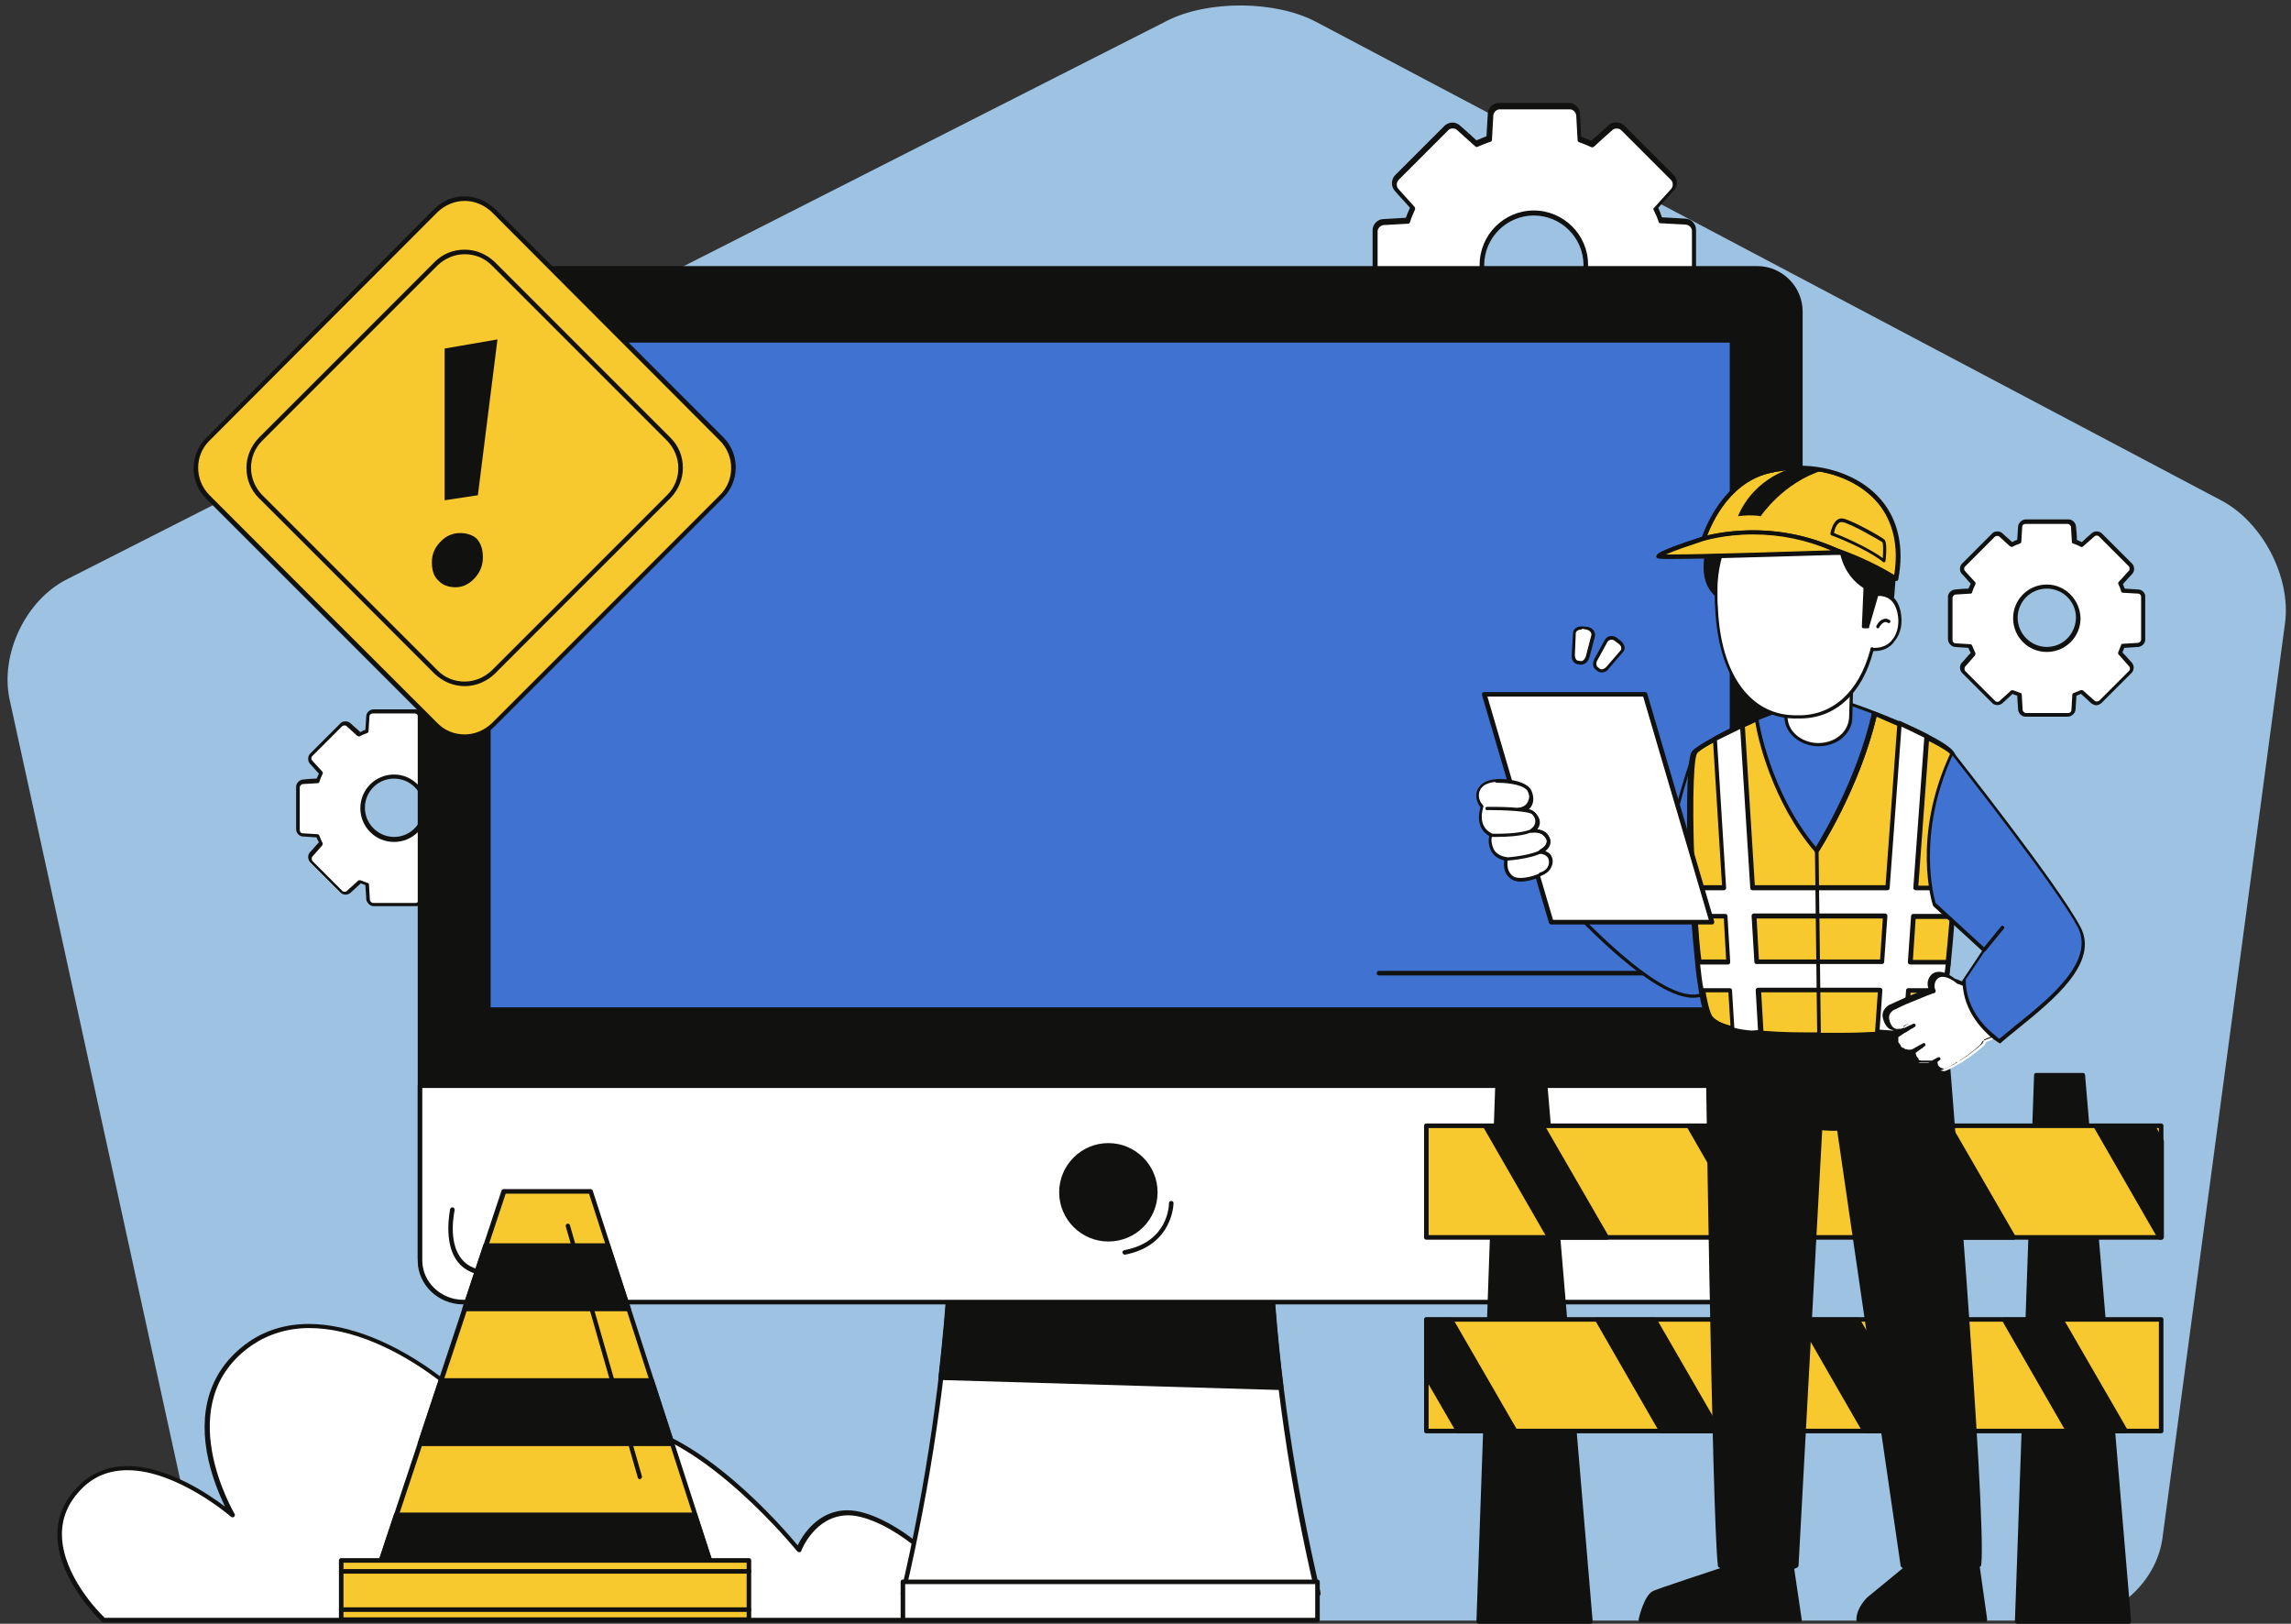 <?xml version="1.0" encoding="UTF-8"?>
<!DOCTYPE svg PUBLIC '-//W3C//DTD SVG 1.0//EN'
          'http://www.w3.org/TR/2001/REC-SVG-20010904/DTD/svg10.dtd'>
<svg height="356.4" preserveAspectRatio="xMidYMid meet" version="1.0" viewBox="-1.7 71.2 502.9 356.4" width="502.9" xmlns="http://www.w3.org/2000/svg" xmlns:xlink="http://www.w3.org/1999/xlink" zoomAndPan="magnify"
><rect x="-1.7" y="71.2" width="502.9" height="356.4" fill="#333333" stroke="none"/><g
  ><g
    ><g id="change1_1"
      ><path d="M486,181.1L287.2,76c-8.9-4.7-23.6-4.8-32.6-0.3L12.9,198.4c-9,4.6-14.6,16.4-12.5,26.3L40.7,409 c2.2,9.9,12.2,17.9,22.3,17.9h389.2c10.1,0,19.5-8.2,20.8-18.2l26.9-200.8C501.2,197.9,495,185.9,486,181.1z" fill="#9EC2E1"
      /></g
      ><g
      ><g id="change2_12"
        ><path d="M368.5,119.8c-1.9-0.1-3.8-0.2-5.7-0.3c-0.3-0.9-0.7-1.8-1.1-2.6c1.3-1.4,2.5-2.8,3.8-4.2 c0.6-0.7,0.5-1.9-0.1-2.6c-3.6-3.6-7.3-7.3-10.9-10.9c-0.7-0.7-1.8-0.7-2.6-0.1c-1.4,1.2-2.8,2.5-4.1,3.7 c-0.9-0.4-1.8-0.8-2.7-1.1c-0.1-1.8-0.2-3.7-0.3-5.5c-0.1-1-1-1.7-1.9-1.7h-15.4c-1,0-1.8,0.8-1.9,1.7c-0.1,1.8-0.2,3.6-0.3,5.4 c-1,0.3-1.9,0.7-2.8,1.2c-1.3-1.2-2.7-2.4-4-3.6c-0.7-0.6-1.9-0.5-2.6,0.1l-10.9,10.9c-0.7,0.7-0.7,1.8-0.1,2.6 c1.2,1.4,2.4,2.7,3.6,4c-0.4,0.9-0.8,1.9-1.2,2.8c-1.8,0.1-3.6,0.2-5.4,0.3c-1,0.1-1.7,1-1.7,1.9v15.4c0,1,0.8,1.8,1.7,1.9 c1.8,0.1,3.7,0.2,5.5,0.3c0.3,0.9,0.7,1.9,1.2,2.7c-1.2,1.4-2.5,2.7-3.7,4.1c-0.6,0.7-0.5,1.9,0.1,2.6c3.6,3.6,7.3,7.3,10.9,10.9 c0.7,0.7,1.8,0.7,2.6,0.1c1.4-1.2,2.8-2.5,4.2-3.8c0.9,0.4,1.8,0.8,2.7,1.1c0.1,1.9,0.2,3.8,0.3,5.6c0.1,1,1,1.7,1.9,1.7h15.4 c1,0,1.8-0.8,1.9-1.7c0.1-1.9,0.2-3.8,0.3-5.7c0.9-0.3,1.7-0.7,2.6-1.1c1.4,1.3,2.8,2.6,4.3,3.8c0.7,0.6,1.9,0.5,2.6-0.1 l10.9-10.9c0.7-0.7,0.7-1.8,0.1-2.6c-1.3-1.4-2.6-2.8-3.8-4.3c0.4-0.8,0.8-1.7,1.1-2.6c1.9-0.1,3.8-0.2,5.7-0.3 c1-0.1,1.7-1,1.7-1.9v-15.4C370.2,120.8,369.4,119.9,368.5,119.8z M335,140.7c-6.3,0-11.4-5.1-11.4-11.4 c0-6.3,5.1-11.4,11.4-11.4c6.3,0,11.4,5.1,11.4,11.4C346.4,135.6,341.3,140.7,335,140.7z" fill="#FFF"
        /></g
        ><g
        ><g
          ><g id="change3_85"
            ><path d="M342.9,165h-15.4c-1.2,0-2.3-1-2.4-2.2c-0.1-1.8-0.2-3.6-0.3-5.3c-0.7-0.3-1.4-0.5-2.1-0.9 c-1.3,1.2-2.6,2.4-3.9,3.5c-0.9,0.8-2.4,0.7-3.3-0.1l-10.9-10.9c-0.9-0.9-0.9-2.3-0.2-3.2c1.2-1.3,2.3-2.6,3.5-3.9 c-0.3-0.7-0.6-1.4-0.9-2.2c-1.7-0.1-3.4-0.2-5.2-0.3c-1.2-0.1-2.2-1.2-2.2-2.4v-15.4c0-1.2,1-2.3,2.2-2.4 c1.7-0.1,3.4-0.2,5.1-0.3c0.3-0.8,0.6-1.5,0.9-2.2c-1.1-1.3-2.3-2.5-3.4-3.8c-0.8-1-0.7-2.4,0.1-3.3l10.9-10.9 c0.4-0.4,1.1-0.7,1.7-0.7c0.6,0,1.1,0.2,1.5,0.5c1.3,1.1,2.6,2.3,3.8,3.4c0.7-0.3,1.5-0.6,2.2-0.9c0.1-1.7,0.2-3.4,0.3-5.1 c0.1-1.2,1.2-2.2,2.4-2.2h15.4c1.2,0,2.3,1,2.4,2.2c0.1,1.7,0.2,3.5,0.3,5.2c0.7,0.3,1.5,0.6,2.2,0.9c1.3-1.2,2.6-2.3,3.9-3.5 c0.9-0.8,2.4-0.7,3.3,0.1l10.9,10.9c0.9,0.9,0.9,2.3,0.2,3.2c-1.2,1.3-2.4,2.7-3.6,4c0.3,0.7,0.6,1.4,0.8,2.1 c1.8,0.1,3.6,0.2,5.3,0.3c1.2,0.1,2.2,1.2,2.2,2.4v15.4c0,1.2-1,2.3-2.2,2.4c-1.8,0.1-3.6,0.2-5.4,0.3c-0.3,0.7-0.5,1.3-0.8,2 c1.2,1.3,2.4,2.7,3.6,4c0.8,1,0.7,2.4-0.1,3.3L354.8,160c-0.4,0.4-1.1,0.7-1.7,0.7l0,0c-0.6,0-1.1-0.2-1.5-0.5 c-1.4-1.2-2.7-2.4-4-3.6c-0.7,0.3-1.3,0.6-2,0.8c-0.1,1.8-0.2,3.6-0.3,5.4C345.1,164,344.1,165,342.9,165z M322.6,155.6 c0.1,0,0.1,0,0.2,0c0.9,0.4,1.7,0.8,2.6,1.1c0.2,0.1,0.3,0.2,0.3,0.4c0.1,1.9,0.2,3.8,0.3,5.6c0.1,0.7,0.7,1.3,1.4,1.3h15.4 c0.7,0,1.3-0.6,1.4-1.3c0.1-1.9,0.2-3.8,0.3-5.7c0-0.2,0.1-0.4,0.3-0.4c0.9-0.3,1.7-0.7,2.5-1.1c0.2-0.1,0.4-0.1,0.6,0.1 c1.4,1.3,2.8,2.6,4.3,3.8c0.2,0.2,0.5,0.3,0.9,0.3l0,0c0.4,0,0.8-0.1,1-0.4l10.9-10.9c0.5-0.5,0.5-1.4,0.1-1.9 c-1.3-1.4-2.5-2.8-3.8-4.2c-0.1-0.1-0.2-0.4-0.1-0.5c0.4-0.8,0.8-1.7,1.1-2.5c0.1-0.2,0.2-0.3,0.4-0.3 c1.9-0.1,3.8-0.2,5.7-0.3c0.7-0.1,1.3-0.7,1.3-1.4v-15.4c0-0.7-0.6-1.3-1.3-1.4c-1.9-0.1-3.7-0.2-5.6-0.3 c-0.2,0-0.4-0.1-0.4-0.3c-0.3-0.9-0.7-1.8-1.1-2.6c-0.1-0.2-0.1-0.4,0.1-0.5c1.3-1.4,2.5-2.8,3.8-4.2c0.4-0.5,0.4-1.4-0.1-1.9 l-10.9-10.9c-0.5-0.5-1.4-0.5-1.9-0.1c-1.4,1.2-2.7,2.4-4.1,3.7c-0.2,0.1-0.4,0.2-0.6,0.1c-0.9-0.4-1.8-0.8-2.7-1.1 c-0.2-0.1-0.3-0.2-0.3-0.4c-0.1-1.8-0.2-3.7-0.3-5.5c-0.1-0.7-0.7-1.3-1.4-1.3h-15.4c-0.7,0-1.3,0.6-1.4,1.3 c-0.1,1.8-0.2,3.6-0.3,5.4c0,0.2-0.1,0.4-0.3,0.4c-0.9,0.3-1.9,0.7-2.8,1.1c-0.2,0.1-0.4,0.1-0.6-0.1c-1.3-1.2-2.7-2.4-4-3.6 c-0.2-0.2-0.5-0.3-0.9-0.3c-0.4,0-0.8,0.1-1,0.4l-10.9,10.9c-0.5,0.5-0.5,1.4-0.1,1.9c1.2,1.3,2.4,2.7,3.6,4 c0.1,0.2,0.2,0.4,0.1,0.6c-0.4,0.9-0.8,1.8-1.1,2.8c-0.1,0.2-0.2,0.3-0.4,0.3c-1.8,0.1-3.6,0.2-5.4,0.3 c-0.7,0.1-1.3,0.7-1.3,1.4v15.4c0,0.7,0.6,1.3,1.3,1.4c1.8,0.1,3.6,0.2,5.5,0.3c0.2,0,0.4,0.1,0.4,0.3 c0.3,0.9,0.7,1.8,1.1,2.7c0.1,0.2,0.1,0.4-0.1,0.6c-1.2,1.4-2.5,2.7-3.7,4.1c-0.4,0.5-0.4,1.4,0.1,1.9l10.9,10.9 c0.5,0.5,1.4,0.5,1.9,0.1c1.4-1.2,2.8-2.5,4.2-3.8C322.3,155.6,322.4,155.6,322.6,155.6z M335,141.2 c-6.5,0-11.9-5.3-11.9-11.9c0-6.5,5.3-11.9,11.9-11.9c6.5,0,11.9,5.3,11.9,11.9C346.9,135.9,341.6,141.2,335,141.2z M335,118.5c-6,0-10.9,4.9-10.9,10.9c0,6,4.9,10.9,10.9,10.9c6,0,10.9-4.9,10.9-10.9C345.9,123.4,341,118.5,335,118.5z" fill="#111110"
            /></g
          ></g
        ></g
      ></g
      ><g
      ><g id="change2_8"
        ><path d="M467.7,201.1c-1.1-0.1-2.3-0.1-3.4-0.2c-0.2-0.5-0.4-1.1-0.7-1.6c0.8-0.8,1.5-1.7,2.3-2.5 c0.4-0.4,0.3-1.1-0.1-1.6c-2.2-2.2-4.4-4.4-6.6-6.6c-0.4-0.4-1.1-0.4-1.6-0.1c-0.8,0.7-1.7,1.5-2.5,2.2c-0.5-0.3-1.1-0.5-1.6-0.7 c-0.1-1.1-0.1-2.2-0.2-3.3c-0.1-0.6-0.6-1-1.2-1H443c-0.6,0-1.1,0.5-1.2,1c-0.1,1.1-0.1,2.2-0.2,3.3c-0.6,0.2-1.1,0.4-1.7,0.7 c-0.8-0.7-1.6-1.5-2.4-2.2c-0.4-0.4-1.1-0.3-1.6,0.1l-6.6,6.6c-0.4,0.4-0.4,1.1-0.1,1.6c0.7,0.8,1.5,1.6,2.2,2.4 c-0.3,0.6-0.5,1.1-0.7,1.7c-1.1,0.1-2.2,0.1-3.3,0.2c-0.6,0.1-1,0.6-1,1.2v9.3c0,0.6,0.5,1.1,1,1.2c1.1,0.1,2.2,0.1,3.3,0.2 c0.2,0.6,0.4,1.1,0.7,1.7c-0.7,0.8-1.5,1.6-2.2,2.5c-0.4,0.4-0.3,1.1,0.1,1.6c2.2,2.2,4.4,4.4,6.6,6.6c0.4,0.4,1.1,0.4,1.6,0.1 c0.8-0.8,1.7-1.5,2.5-2.3c0.5,0.2,1.1,0.5,1.6,0.7c0.1,1.1,0.1,2.3,0.2,3.4c0.1,0.6,0.6,1,1.2,1h9.3c0.6,0,1.1-0.5,1.2-1 c0.1-1.1,0.1-2.3,0.2-3.4c0.5-0.2,1.1-0.4,1.6-0.7c0.9,0.8,1.7,1.5,2.6,2.3c0.4,0.4,1.1,0.3,1.6-0.1l6.6-6.6 c0.4-0.4,0.4-1.1,0.1-1.6c-0.8-0.9-1.5-1.7-2.3-2.6c0.2-0.5,0.5-1,0.6-1.6c1.2-0.1,2.3-0.1,3.5-0.2c0.6-0.1,1-0.6,1-1.2v-9.3 C468.8,201.7,468.3,201.2,467.7,201.1z M447.6,213.7c-3.8,0-6.9-3.1-6.9-6.9c0-3.8,3.1-6.9,6.9-6.9c3.8,0,6.9,3.1,6.9,6.9 C454.4,210.6,451.4,213.7,447.6,213.7z" fill="#FFF"
        /></g
        ><g fill="#111110" id="change3_5"
        ><path d="M447.6,199.5c-4.1,0-7.4,3.3-7.4,7.4c0,4.1,3.3,7.4,7.4,7.4c4.1,0,7.4-3.3,7.4-7.4 C454.9,202.8,451.6,199.5,447.6,199.5z M447.6,213.2c-3.5,0-6.4-2.9-6.4-6.4c0-3.5,2.8-6.4,6.4-6.4c3.5,0,6.4,2.8,6.4,6.4 C453.9,210.4,451.1,213.2,447.6,213.2z"
          /><path d="M467.8,200.6c-1-0.1-2.1-0.1-3.1-0.2c-0.1-0.3-0.3-0.7-0.4-1c0.7-0.8,1.4-1.5,2.1-2.3 c0.5-0.6,0.5-1.6-0.1-2.2l-6.6-6.6c-0.6-0.6-1.6-0.6-2.2-0.1c-0.8,0.7-1.5,1.3-2.2,2c-0.4-0.2-0.7-0.3-1.1-0.5c0-1-0.1-2-0.2-3 c-0.1-0.8-0.8-1.5-1.6-1.5H443c-0.8,0-1.6,0.7-1.7,1.5c-0.1,1-0.1,2-0.2,3c-0.4,0.1-0.8,0.3-1.1,0.5c-0.7-0.7-1.5-1.3-2.2-2 c-0.6-0.5-1.7-0.5-2.2,0.1l-6.6,6.6c-0.6,0.6-0.6,1.6-0.1,2.2c0.7,0.7,1.3,1.5,2,2.2c-0.2,0.4-0.3,0.7-0.5,1.1c-1,0-2,0.1-3,0.2 c-0.8,0.1-1.5,0.8-1.5,1.6v9.3c0,0.8,0.7,1.6,1.5,1.7c1,0.1,2,0.1,3,0.2c0.1,0.4,0.3,0.7,0.5,1.1c-0.7,0.7-1.3,1.5-2,2.2 c-0.5,0.6-0.5,1.6,0.1,2.2l6.6,6.6c0.6,0.6,1.6,0.6,2.2,0.1c0.8-0.7,1.5-1.4,2.3-2.1c0.3,0.2,0.7,0.3,1,0.4 c0.1,1,0.1,2.1,0.2,3.1c0.1,0.8,0.8,1.5,1.6,1.5h9.3c0.8,0,1.6-0.7,1.7-1.5c0.1-1,0.1-2.1,0.2-3.1c0.3-0.1,0.7-0.3,1-0.4 c0.8,0.7,1.5,1.4,2.3,2.1c0.3,0.2,0.7,0.4,1,0.4c0.4,0,0.9-0.2,1.2-0.5l6.6-6.6c0.6-0.6,0.6-1.6,0.1-2.2 c-0.7-0.8-1.4-1.6-2.1-2.3c0.1-0.3,0.3-0.7,0.4-1c1-0.1,2.1-0.1,3.1-0.2c0.8-0.1,1.5-0.8,1.5-1.6v-9.3 C469.3,201.4,468.6,200.7,467.8,200.6z M468.3,211.6c0,0.3-0.3,0.6-0.6,0.7c-1.1,0.1-2.3,0.1-3.4,0.2c-0.2,0-0.4,0.1-0.4,0.3 c-0.2,0.5-0.4,1-0.6,1.5c-0.1,0.2-0.1,0.4,0.1,0.6c0.8,0.9,1.5,1.7,2.3,2.6c0.2,0.2,0.2,0.7,0,0.9l-6.6,6.6 c-0.2,0.2-0.7,0.2-0.9,0.1c-0.9-0.8-1.7-1.5-2.6-2.3c-0.1-0.1-0.4-0.2-0.6-0.1c-0.5,0.2-1,0.4-1.5,0.6c-0.2,0.1-0.3,0.2-0.3,0.4 c-0.1,1.1-0.1,2.3-0.2,3.4c0,0.3-0.3,0.6-0.7,0.6H443c-0.3,0-0.6-0.3-0.7-0.6c-0.1-1.1-0.1-2.3-0.2-3.4c0-0.2-0.1-0.4-0.3-0.4 c-0.5-0.2-1.1-0.4-1.6-0.6c-0.1,0-0.1,0-0.2,0c-0.1,0-0.2,0-0.3,0.1c-0.8,0.8-1.7,1.5-2.5,2.3c-0.2,0.2-0.7,0.2-0.9,0l-6.6-6.6 c-0.2-0.2-0.2-0.6-0.1-0.9c0.7-0.8,1.5-1.7,2.2-2.5c0.1-0.2,0.2-0.4,0.1-0.6c-0.2-0.5-0.5-1.1-0.7-1.6c-0.1-0.2-0.2-0.3-0.4-0.3 c-1.1-0.1-2.2-0.1-3.3-0.2c-0.3,0-0.6-0.3-0.6-0.7v-9.3c0-0.3,0.3-0.6,0.6-0.7c1.1-0.1,2.2-0.1,3.3-0.2c0.2,0,0.4-0.1,0.4-0.3 c0.2-0.6,0.4-1.1,0.7-1.7c0.1-0.2,0.1-0.4-0.1-0.6c-0.7-0.8-1.5-1.6-2.2-2.4c-0.2-0.2-0.2-0.7,0-0.9l6.6-6.6 c0.2-0.2,0.7-0.2,0.9-0.1c0.8,0.7,1.6,1.5,2.4,2.2c0.2,0.1,0.4,0.2,0.6,0.1c0.5-0.3,1.1-0.5,1.6-0.7c0.2-0.1,0.3-0.2,0.3-0.4 c0.1-1.1,0.1-2.2,0.2-3.3c0-0.3,0.3-0.6,0.7-0.6h9.3c0.3,0,0.6,0.3,0.7,0.6c0.1,1.1,0.1,2.2,0.2,3.3c0,0.2,0.1,0.4,0.3,0.4 c0.5,0.2,1.1,0.4,1.6,0.7c0.2,0.1,0.4,0.1,0.6-0.1c0.8-0.7,1.7-1.5,2.5-2.2c0.2-0.2,0.7-0.2,0.9,0l6.6,6.6 c0.2,0.2,0.2,0.6,0.1,0.9c-0.8,0.8-1.5,1.7-2.3,2.5c-0.1,0.1-0.2,0.4-0.1,0.5c0.2,0.5,0.5,1,0.6,1.6c0.1,0.2,0.2,0.3,0.4,0.3 c1.1,0.1,2.3,0.1,3.4,0.2c0.3,0,0.6,0.3,0.6,0.7V211.6z"
        /></g
      ></g
      ><g
      ><g id="change2_14"
        ><path d="M104.9,242.8c-1.1-0.1-2.3-0.1-3.4-0.2c-0.2-0.5-0.4-1.1-0.7-1.6c0.8-0.8,1.5-1.7,2.3-2.5 c0.4-0.4,0.3-1.1-0.1-1.6c-2.2-2.2-4.4-4.4-6.6-6.6c-0.4-0.4-1.1-0.4-1.6-0.1c-0.8,0.7-1.7,1.5-2.5,2.2c-0.5-0.3-1.1-0.5-1.6-0.7 c-0.1-1.1-0.1-2.2-0.2-3.3c-0.1-0.6-0.6-1-1.2-1h-9.3c-0.6,0-1.1,0.5-1.2,1c-0.1,1.1-0.1,2.2-0.2,3.3c-0.6,0.2-1.1,0.4-1.7,0.7 c-0.8-0.7-1.6-1.5-2.4-2.2c-0.4-0.4-1.1-0.3-1.6,0.1l-6.6,6.6c-0.4,0.4-0.4,1.1-0.1,1.6c0.7,0.8,1.5,1.6,2.2,2.4 c-0.3,0.6-0.5,1.1-0.7,1.7c-1.1,0.1-2.2,0.1-3.3,0.2c-0.6,0.1-1,0.6-1,1.2v9.3c0,0.6,0.5,1.1,1,1.2c1.1,0.1,2.2,0.1,3.3,0.2 c0.2,0.6,0.4,1.1,0.7,1.7c-0.7,0.8-1.5,1.6-2.2,2.5c-0.4,0.4-0.3,1.1,0.1,1.6c2.2,2.2,4.4,4.4,6.6,6.6c0.4,0.4,1.1,0.4,1.6,0.1 c0.8-0.8,1.7-1.5,2.5-2.3c0.5,0.2,1.1,0.5,1.6,0.7c0.1,1.1,0.1,2.3,0.2,3.4c0.1,0.6,0.6,1,1.2,1h9.3c0.6,0,1.1-0.5,1.2-1 c0.1-1.1,0.1-2.3,0.2-3.4c0.5-0.2,1.1-0.4,1.6-0.7c0.9,0.8,1.7,1.5,2.6,2.3c0.4,0.4,1.1,0.3,1.6-0.1l6.6-6.6 c0.4-0.4,0.4-1.1,0.1-1.6c-0.8-0.9-1.5-1.7-2.3-2.6c0.2-0.5,0.5-1,0.6-1.6c1.2-0.1,2.3-0.1,3.5-0.2c0.6-0.1,1-0.6,1-1.2V244 C106,243.4,105.5,242.9,104.9,242.8z M84.8,255.4c-3.8,0-6.9-3.1-6.9-6.9c0-3.8,3.1-6.9,6.9-6.9c3.8,0,6.9,3.1,6.9,6.9 C91.6,252.4,88.5,255.4,84.8,255.4z" fill="#FFF"
        /></g
        ><g fill="#111110" id="change3_63"
        ><path d="M84.8,241.2c-4.1,0-7.4,3.3-7.4,7.4c0,4.1,3.3,7.4,7.4,7.4c4.1,0,7.4-3.3,7.4-7.4 C92.1,244.5,88.8,241.2,84.8,241.2z M84.8,254.9c-3.5,0-6.4-2.9-6.4-6.4c0-3.5,2.8-6.4,6.4-6.4c3.5,0,6.4,2.8,6.4,6.4 C91.1,252.1,88.3,254.9,84.8,254.9z"
          /><path d="M105,242.3c-1-0.1-2.1-0.1-3.1-0.2c-0.1-0.3-0.3-0.7-0.4-1c0.7-0.8,1.4-1.5,2.1-2.3 c0.5-0.6,0.5-1.6-0.1-2.2l-6.6-6.6c-0.6-0.6-1.6-0.6-2.2-0.1c-0.8,0.7-1.5,1.3-2.2,2c-0.4-0.2-0.7-0.3-1.1-0.5c0-1-0.1-2-0.2-3 c-0.1-0.8-0.8-1.5-1.6-1.5h-9.3c-0.8,0-1.6,0.7-1.6,1.5c-0.1,1-0.1,2-0.2,3c-0.4,0.1-0.8,0.3-1.1,0.5c-0.7-0.7-1.5-1.3-2.2-2 c-0.6-0.5-1.7-0.5-2.2,0.1l-6.6,6.6c-0.6,0.6-0.6,1.6-0.1,2.2c0.7,0.7,1.3,1.5,2,2.2c-0.2,0.4-0.3,0.7-0.5,1.1c-1,0-2,0.1-3,0.2 c-0.8,0.1-1.5,0.8-1.5,1.6v9.3c0,0.8,0.7,1.6,1.5,1.6c1,0.1,2,0.1,3,0.2c0.1,0.4,0.3,0.7,0.5,1.1c-0.7,0.7-1.3,1.5-2,2.2 c-0.5,0.6-0.5,1.6,0.1,2.2l6.6,6.6c0.6,0.6,1.6,0.6,2.2,0.1c0.8-0.7,1.5-1.4,2.3-2.1c0.3,0.1,0.7,0.3,1,0.4 c0.1,1,0.1,2.1,0.2,3.1c0.1,0.8,0.8,1.5,1.6,1.5h9.3c0.8,0,1.6-0.7,1.6-1.5c0.1-1,0.1-2.1,0.2-3.1c0.3-0.1,0.7-0.3,1-0.4 c0.8,0.7,1.6,1.4,2.3,2.1c0.3,0.2,0.7,0.4,1,0.4c0.4,0,0.9-0.2,1.2-0.5l6.6-6.6c0.6-0.6,0.6-1.6,0.1-2.2 c-0.7-0.8-1.4-1.6-2.1-2.3c0.1-0.3,0.3-0.7,0.4-1c1-0.1,2.1-0.1,3.1-0.2c0.8-0.1,1.5-0.8,1.5-1.6V244 C106.5,243.1,105.8,242.4,105,242.3z M105.5,253.3c0,0.3-0.3,0.6-0.6,0.7c-1.1,0.1-2.3,0.1-3.4,0.2c-0.2,0-0.4,0.1-0.4,0.3 c-0.2,0.5-0.4,1-0.6,1.5c-0.1,0.2-0.1,0.4,0.1,0.6c0.8,0.9,1.5,1.7,2.3,2.6c0.2,0.2,0.2,0.7,0,0.9l-6.6,6.6 c-0.2,0.2-0.7,0.2-0.9,0.1c-0.9-0.8-1.7-1.5-2.6-2.3c-0.2-0.1-0.4-0.2-0.6-0.1c-0.5,0.2-1,0.5-1.5,0.6c-0.2,0.1-0.3,0.2-0.3,0.4 c-0.1,1.1-0.1,2.3-0.2,3.4c0,0.3-0.3,0.6-0.7,0.6h-9.3c-0.3,0-0.6-0.3-0.7-0.6c-0.1-1.1-0.1-2.3-0.2-3.4c0-0.2-0.1-0.4-0.3-0.4 c-0.5-0.2-1.1-0.4-1.6-0.6c-0.1,0-0.1,0-0.2,0c-0.1,0-0.2,0-0.3,0.1c-0.8,0.8-1.7,1.5-2.5,2.3c-0.2,0.2-0.7,0.2-0.9,0l-6.6-6.6 c-0.2-0.2-0.2-0.6-0.1-0.9c0.7-0.8,1.5-1.7,2.2-2.5c0.1-0.2,0.2-0.4,0.1-0.6c-0.3-0.5-0.5-1.1-0.7-1.6c-0.1-0.2-0.2-0.3-0.4-0.3 c-1.1-0.1-2.2-0.1-3.3-0.2c-0.3,0-0.6-0.3-0.6-0.7V244c0-0.3,0.3-0.6,0.6-0.7c1.1-0.1,2.2-0.1,3.3-0.2c0.2,0,0.4-0.1,0.4-0.3 c0.2-0.6,0.4-1.1,0.7-1.7c0.1-0.2,0.1-0.4-0.1-0.6c-0.7-0.8-1.5-1.6-2.2-2.4c-0.2-0.2-0.2-0.7,0-0.9l6.6-6.6 c0.2-0.2,0.7-0.2,0.9-0.1c0.8,0.7,1.6,1.5,2.4,2.2c0.2,0.1,0.4,0.2,0.6,0.1c0.5-0.3,1.1-0.5,1.6-0.7c0.2-0.1,0.3-0.2,0.3-0.4 c0.1-1.1,0.1-2.2,0.2-3.3c0-0.3,0.3-0.6,0.7-0.6h9.3c0.3,0,0.6,0.3,0.7,0.6c0.1,1.1,0.1,2.2,0.2,3.3c0,0.2,0.1,0.4,0.3,0.4 c0.5,0.2,1.1,0.4,1.6,0.7c0.2,0.1,0.4,0.1,0.6-0.1c0.8-0.7,1.7-1.5,2.5-2.2c0.2-0.2,0.7-0.2,0.9,0l6.6,6.6 c0.2,0.2,0.2,0.6,0.1,0.9c-0.8,0.8-1.5,1.7-2.3,2.5c-0.1,0.1-0.2,0.4-0.1,0.5c0.2,0.5,0.4,1,0.6,1.6c0.1,0.2,0.2,0.3,0.4,0.3 c1.1,0.1,2.3,0.1,3.4,0.2c0.3,0,0.6,0.3,0.6,0.7V253.3z"
        /></g
      ></g
      ><g
      ><g id="change2_7"
        ><path d="M208,418.4c0,0-9.5-11.5-20-14.7c-10.4-3.2-14.5,7.6-14.5,7.6s-20.1-25.1-38.1-27.5 c-18-2.4-20.2,13.9-20.2,13.9c-10.1-21.3-42.9-44.9-62-31.8c-19.1,13.1-4.1,37.8-4.1,37.8s-21.3-18.6-33.5-6 c-12.2,12.6,5.3,29,5.3,29h149.9h62.2C225.5,410.5,208,418.4,208,418.4z" fill="#FFF"
        /></g
        ><g id="change3_21"
        ><path d="M233.5,426.4c-4.1-8.6-11-10.4-16.1-10.4c-4.5,0-8.2,1.4-9.3,1.8c-1.6-1.8-10.3-11.6-20-14.5 c-1.3-0.4-2.6-0.6-3.8-0.6c-6.5,0-9.9,5.6-10.9,7.7c-3.3-4-21.3-24.8-37.9-27c-1.2-0.2-2.4-0.2-3.5-0.2 c-12.2,0-15.9,9.5-16.9,13.2c-4.2-8.2-11.5-16.5-20.2-23.1c-9.8-7.4-20.1-11.5-28.8-11.5c-4.9,0-9.3,1.3-13,3.8 c-8,5.5-11.2,13.9-9.4,24.3c0.9,5.1,2.8,9.5,4,12c-3.8-2.9-12.8-8.9-21.4-8.9c-4.3,0-8,1.5-10.9,4.5c-3.1,3.2-4.6,6.8-4.5,10.9 c0.2,9.7,9.4,18.4,9.8,18.8c0.1,0.1,0.2,0.1,0.3,0.1h212.1c0,0,0,0,0,0c0.3,0,0.5-0.2,0.5-0.5 C233.6,426.6,233.6,426.5,233.5,426.4z M21.2,426.2c-1.2-1.1-9.1-9.2-9.3-17.9c-0.1-3.8,1.3-7.2,4.2-10.2 c2.7-2.8,6.1-4.2,10.2-4.2c10.8,0,22.6,10.1,22.7,10.2c0.2,0.2,0.5,0.2,0.7,0c0.2-0.2,0.2-0.4,0.1-0.6 c-0.1-0.2-14.5-24.5,3.9-37.1c3.6-2.4,7.8-3.7,12.5-3.7c18.4,0,40.9,18.6,48.8,35.3c0.1,0.2,0.3,0.3,0.5,0.3 c0.2,0,0.4-0.2,0.4-0.4c0.1-0.6,2-13.7,16.2-13.7c1.1,0,2.2,0.1,3.4,0.2c17.6,2.3,37.6,27.1,37.8,27.3c0.1,0.1,0.3,0.2,0.5,0.2 c0.2,0,0.3-0.1,0.4-0.3c0-0.1,3-7.8,10.3-7.8c1.1,0,2.3,0.2,3.6,0.6c10.2,3.1,19.6,14.4,19.7,14.5c0.1,0.2,0.4,0.2,0.6,0.1 c0,0,4.2-1.9,9.3-1.9c6.7,0,11.7,3.1,14.9,9.2H21.2z" fill="#111110"
        /></g
      ></g
      ><g
      ><g
        ><g
          ><g
            ><g
              ><g id="change3_39"
                ><path d="M393.5,139.6v207.8c0,5.2-4.3,9.5-9.5,9.5H100c-5.2,0-9.5-4.3-9.5-9.5V139.6c0-5.2,4.3-9.5,9.5-9.5 H384C389.2,130.1,393.5,134.4,393.5,139.6z" fill="#111110"
                /></g
              ></g
            ></g
            ><g
            ><g
              ><g id="change3_75"
                ><path d="M384,357.4H100c-5.5,0-10-4.5-10-10V139.6c0-5.5,4.5-10,10-10H384c5.5,0,10,4.5,10,10v207.8 C394,352.9,389.5,357.4,384,357.4z M100,130.6c-5,0-9,4.1-9,9v207.8c0,5,4.1,9,9,9H384c5,0,9-4.1,9-9V139.6c0-5-4.1-9-9-9 H100z" fill="#111110"
                /></g
              ></g
            ></g
          ></g
          ><g
          ><g
            ><g
              ><g id="change4_3"
                ><path d="M106 146.4H378V292.3H106z" fill="#4072D2"
                /></g
              ></g
            ></g
          ></g
          ><g
          ><g
            ><g
              ><g
                ><g id="change2_29"
                  ><path d="M287.5,421c-30.3,2.2-60.6,2.2-91,0c3.7-15.8,6.5-31.5,8.3-47.3c1-8.2,1.7-16.3,2.1-24.5 c23.3-1.7,46.7-1.7,70,0c0.5,8.9,1.3,17.8,2.4,26.7C281.2,390.9,283.9,405.9,287.5,421z" fill="#FFF"
                  /></g
                ></g
              ></g
            ></g
            ><g
            ><g
              ><g
                ><g id="change3_36"
                  ><path d="M242,423.1c-15.1,0-30.4-0.5-45.5-1.6c-0.1,0-0.3-0.1-0.4-0.2c-0.1-0.1-0.1-0.3-0.1-0.4 c5.6-23.8,9.1-47.9,10.5-71.7c0-0.3,0.2-0.5,0.5-0.5c11.6-0.8,23.4-1.3,35.1-1.3s23.4,0.4,35.1,1.3c0.3,0,0.4,0.2,0.5,0.5 c1.3,23.8,4.9,47.9,10.5,71.7c0,0.1,0,0.3-0.1,0.4c-0.1,0.1-0.2,0.2-0.4,0.2C272.4,422.5,257.1,423.1,242,423.1z M197.1,420.5c14.9,1,30,1.6,44.9,1.6c14.9,0,30-0.5,44.9-1.6c-5.5-23.5-9-47.4-10.3-70.9c-11.5-0.8-23.1-1.2-34.5-1.2 c-11.5,0-23.1,0.4-34.5,1.2C206.1,373.1,202.6,397,197.1,420.5z" fill="#111110"
                  /></g
                ></g
              ></g
            ></g
          ></g
          ><g
          ><g
            ><g
              ><g id="change3_7"
                ><path d="M279.4,375.8l-74.5-2.2c1-8.2,1.7-16.3,2.1-24.5c23.3-1.7,46.7-1.7,70,0 C277.5,358,278.3,366.9,279.4,375.8z" fill="#111110"
                /></g
              ></g
            ></g
            ><g
            ><g
              ><g id="change3_30"
                ><path d="M279.4,376.3C279.4,376.3,279.4,376.3,279.4,376.3l-74.6-2.2c-0.1,0-0.3-0.1-0.4-0.2 c-0.1-0.1-0.1-0.2-0.1-0.4c0.9-8.1,1.7-16.3,2.1-24.5c0-0.3,0.2-0.5,0.5-0.5c11.6-0.8,23.4-1.3,35.1-1.3s23.4,0.4,35.1,1.3 c0.3,0,0.4,0.2,0.5,0.5c0.5,8.8,1.3,17.7,2.4,26.6c0,0,0,0.1,0,0.2C279.9,376.1,279.7,376.3,279.4,376.3 C279.4,376.3,279.4,376.3,279.4,376.3z M205.4,373.2l73.4,2.2c-1-8.6-1.8-17.2-2.3-25.7c-11.5-0.8-23.1-1.2-34.5-1.2 c-11.5,0-23.1,0.4-34.5,1.2C207,357.4,206.3,365.4,205.4,373.2z" fill="#111110"
                /></g
              ></g
            ></g
          ></g
          ><g
          ><g
            ><g
              ><g id="change2_13"
                ><path d="M393.5,309.5v38.4c0,5-4.3,9.1-9.5,9.1H100c-5.2,0-9.5-4.1-9.5-9.1v-38.4H393.5z" fill="#FFF"
                /></g
              ></g
            ></g
            ><g
            ><g
              ><g id="change3_59"
                ><path d="M384,357.5H100c-5.5,0-10-4.3-10-9.6v-38.4c0-0.3,0.2-0.5,0.5-0.5h303c0.3,0,0.5,0.2,0.5,0.5v38.4 C394,353.2,389.5,357.5,384,357.5z M91,310v37.9c0,4.7,4.1,8.6,9,8.6H384c5,0,9-3.9,9-8.6V310H91z" fill="#111110"
                /></g
              ></g
            ></g
          ></g
          ><g
          ><g
            ><g
              ><g id="change3_80"
                ><path d="M251.9,333c0,5.7-4.6,10.3-10.3,10.3c-5.7,0-10.3-4.6-10.3-10.3c0-5.7,4.6-10.3,10.3-10.3 C247.3,322.7,251.9,327.3,251.9,333z" fill="#111110"
                /></g
              ></g
            ></g
            ><g
            ><g
              ><g id="change3_68"
                ><path d="M241.6,343.7c-5.9,0-10.8-4.8-10.8-10.8c0-5.9,4.8-10.8,10.8-10.8c5.9,0,10.8,4.8,10.8,10.8 C252.4,338.9,247.6,343.7,241.6,343.7z M241.6,323.2c-5.4,0-9.8,4.4-9.8,9.8c0,5.4,4.4,9.8,9.8,9.8c5.4,0,9.8-4.4,9.8-9.8 C251.4,327.6,247,323.2,241.6,323.2z" fill="#111110"
                /></g
              ></g
            ></g
          ></g
          ><g
          ><g
            ><g
              ><g id="change2_28"
                ><path d="M196.5 418.4H287.5V426.8H196.5z" fill="#FFF"
                /></g
              ></g
            ></g
            ><g
            ><g
              ><g id="change3_42"
                ><path d="M287.5,427.3h-91c-0.3,0-0.5-0.2-0.5-0.5v-8.4c0-0.3,0.2-0.5,0.5-0.5h91c0.3,0,0.5,0.2,0.5,0.5v8.4 C288,427.1,287.8,427.3,287.5,427.3z M197,426.3h90v-7.4h-90V426.3z" fill="#111110"
                /></g
              ></g
            ></g
          ></g
        ></g
        ><g
        ><g
          ><g
            ><g
              ><g id="change3_22"
                ><path d="M371,285.3h-70c-0.3,0-0.5-0.2-0.5-0.5c0-0.3,0.2-0.5,0.5-0.5h69.5v-25.8c0-0.3,0.2-0.5,0.5-0.5 c0.3,0,0.5,0.2,0.5,0.5v26.3C371.5,285.1,371.3,285.3,371,285.3z" fill="#111110"
                /></g
              ></g
            ></g
          ></g
          ><g
          ><g
            ><g
              ><g id="change3_6"
                ><path d="M371,255.1c-0.3,0-0.5-0.2-0.5-0.5v-6.7c0-0.3,0.2-0.5,0.5-0.5c0.3,0,0.5,0.2,0.5,0.5v6.7 C371.5,254.9,371.3,255.1,371,255.1z" fill="#111110"
                /></g
              ></g
            ></g
          ></g
        ></g
        ><g
        ><g
          ><g
            ><g id="change3_46"
              ><path d="M106,351.2c-3.2,0-5.6-1-7.2-3c-3.3-4.2-1.7-11.3-1.7-11.6c0.1-0.3,0.3-0.4,0.6-0.4 c0.3,0.1,0.4,0.3,0.4,0.6c0,0.1-1.6,6.9,1.5,10.7c1.4,1.8,3.6,2.6,6.4,2.6c0.3,0,0.5,0.2,0.5,0.5 C106.5,351,106.2,351.2,106,351.2z" fill="#111110"
              /></g
            ></g
          ></g
        ></g
        ><g
        ><g
          ><g
            ><g id="change3_38"
              ><path d="M245.2,346.6c-0.2,0-0.4-0.2-0.5-0.4c-0.1-0.3,0.1-0.5,0.4-0.6c9.7-1.8,9.8-9.9,9.8-10.3 c0-0.3,0.2-0.5,0.5-0.5c0,0,0,0,0,0c0.3,0,0.5,0.2,0.5,0.5C255.9,335.4,255.8,344.6,245.2,346.6 C245.2,346.6,245.2,346.6,245.2,346.6z" fill="#111110"
              /></g
            ></g
          ></g
        ></g
      ></g
      ><g
      ><g
        ><g
          ><g
            ><g id="change5_5"
              ><path d="M156.8 422.2L79.2 422.2 80.7 417.6 85.3 403.7 90.5 388.1 95.1 374.2 100.3 358.5 104.9 344.7 108.9 332.7 127.9 332.7 131.7 344.7 136.2 358.5 141.3 374.2 145.8 388.1 150.8 403.7 155.3 417.6z" fill="#F8C92F"
              /></g
            ></g
          ></g
          ><g
          ><g
            ><g id="change3_41"
              ><path d="M156.8,422.7C156.8,422.7,156.8,422.7,156.8,422.7H79.2c-0.2,0-0.3-0.1-0.4-0.2 c-0.1-0.1-0.1-0.3-0.1-0.5l29.7-89.5c0.1-0.2,0.3-0.3,0.5-0.3h19c0.2,0,0.4,0.1,0.5,0.3l28.9,89.4c0,0.1,0.1,0.2,0.1,0.2 C157.3,422.5,157.1,422.7,156.8,422.7z M79.9,421.7h76.3l-28.6-88.5h-18.3L79.9,421.7z" fill="#111110"
              /></g
            ></g
          ></g
        ></g
        ><g
        ><g
          ><g
            ><g
              ><g id="change3_96"
                ><path d="M136.2 358.5L100.3 358.5 104.9 344.7 131.7 344.7z" fill="#111110"
                /></g
              ></g
            ></g
            ><g
            ><g
              ><g id="change3_94"
                ><path d="M136.2,359C136.2,359,136.2,359,136.2,359h-35.9c-0.2,0-0.3-0.1-0.4-0.2c-0.1-0.1-0.1-0.3-0.1-0.5 l4.6-13.9c0.1-0.2,0.3-0.3,0.5-0.3h26.8c0.2,0,0.4,0.1,0.5,0.3l4.5,13.8c0,0.1,0.1,0.2,0.1,0.2 C136.7,358.8,136.5,359,136.2,359z M101,358h34.5l-4.2-12.9h-26.1L101,358z" fill="#111110"
                /></g
              ></g
            ></g
          ></g
          ><g
          ><g
            ><g
              ><g id="change3_103"
                ><path d="M145.8 388.1L90.5 388.1 95.1 374.2 141.3 374.2z" fill="#111110"
                /></g
              ></g
            ></g
            ><g
            ><g
              ><g id="change3_11"
                ><path d="M145.8,388.6C145.8,388.6,145.8,388.6,145.8,388.6H90.5c-0.2,0-0.3-0.1-0.4-0.2 c-0.1-0.1-0.1-0.3-0.1-0.5l4.6-13.9c0.1-0.2,0.3-0.3,0.5-0.3h46.2c0.2,0,0.4,0.1,0.5,0.3l4.5,13.8c0,0.1,0.1,0.2,0.1,0.2 C146.3,388.3,146.1,388.6,145.8,388.6z M91.2,387.6h53.9l-4.2-12.9H95.5L91.2,387.6z" fill="#111110"
                /></g
              ></g
            ></g
          ></g
          ><g
          ><g
            ><g
              ><g id="change3_13"
                ><path d="M155.3 417.6L80.7 417.6 85.3 403.7 150.8 403.7z" fill="#111110"
                /></g
              ></g
            ></g
            ><g
            ><g
              ><g id="change3_24"
                ><path d="M155.3,418.1C155.3,418.1,155.3,418.1,155.3,418.1H80.7c-0.2,0-0.3-0.1-0.4-0.2 c-0.1-0.1-0.1-0.3-0.1-0.5l4.6-13.9c0.1-0.2,0.3-0.3,0.5-0.3h65.5c0.2,0,0.4,0.1,0.5,0.3l4.5,13.8c0,0.1,0.1,0.2,0.1,0.2 C155.8,417.9,155.6,418.1,155.3,418.1z M81.4,417.1h73.2l-4.2-12.9H85.7L81.4,417.1z" fill="#111110"
                /></g
              ></g
            ></g
          ></g
        ></g
        ><g
        ><g
          ><g
            ><g id="change5_1"
              ><path d="M73.2 413.7H162.7V426.7H73.2z" fill="#F8C92F"
              /></g
            ></g
          ></g
          ><g
          ><g
            ><g id="change3_97"
              ><path d="M162.7,427.2H73.2c-0.3,0-0.5-0.2-0.5-0.5v-13c0-0.3,0.2-0.5,0.5-0.5h89.5c0.3,0,0.5,0.2,0.5,0.5v13 C163.2,427,163,427.2,162.7,427.2z M73.7,426.2h88.5v-12H73.7V426.2z" fill="#111110"
              /></g
            ></g
          ></g
        ></g
        ><g
        ><g
          ><g
            ><g id="change3_40"
              ><path d="M138.8,395.9c-0.2,0-0.4-0.1-0.5-0.4l-15.8-55.1c-0.1-0.3,0.1-0.5,0.3-0.6c0.3-0.1,0.5,0.1,0.6,0.3 l15.8,55.1c0.1,0.3-0.1,0.5-0.3,0.6C138.9,395.9,138.8,395.9,138.8,395.9z" fill="#111110"
              /></g
            ></g
          ></g
        ></g
        ><g
        ><g
          ><g
            ><g id="change3_58"
              ><path d="M162.7,416.6H73.2c-0.3,0-0.5-0.2-0.5-0.5s0.2-0.5,0.5-0.5h89.5c0.3,0,0.5,0.2,0.5,0.5 S163,416.6,162.7,416.6z" fill="#111110"
              /></g
            ></g
          ></g
        ></g
        ><g
        ><g
          ><g
            ><g id="change3_17"
              ><path d="M162.7,425H73.2c-0.3,0-0.5-0.2-0.5-0.5c0-0.3,0.2-0.5,0.5-0.5h89.5c0.3,0,0.5,0.2,0.5,0.5 C163.2,424.8,163,425,162.7,425z" fill="#111110"
              /></g
            ></g
          ></g
        ></g
      ></g
      ><g
      ><g
        ><g
          ><g
            ><g
              ><g id="change5_4"
                ><path d="M156.8,167.7c3.4,3.4,3.4,9.1,0,12.5l-50.2,50.2c-3.4,3.4-9.1,3.4-12.5,0l-50.2-50.2 c-3.4-3.4-3.4-9.1,0-12.5l50.2-50.2c3.4-3.4,9.1-3.4,12.5,0L156.8,167.7z" fill="#F8C92F"
                /></g
              ></g
            ></g
          ></g
          ><g
          ><g
            ><g
              ><g id="change3_32"
                ><path d="M100.3,233.5c-2.5,0-4.8-1-6.6-2.7l-50.2-50.2c-3.6-3.6-3.6-9.6,0-13.2L93.7,117 c1.8-1.8,4.1-2.7,6.6-2.7c2.5,0,4.8,1,6.6,2.7l50.2,50.2c3.6,3.6,3.6,9.6,0,13.2l-50.2,50.2 C105.1,232.5,102.8,233.5,100.3,233.5z M100.3,115.3c-2.2,0-4.3,0.9-5.9,2.4L44.2,168c-3.2,3.2-3.2,8.5,0,11.8L94.4,230 c1.6,1.6,3.7,2.4,5.9,2.4c2.2,0,4.3-0.9,5.9-2.4l50.2-50.2c3.2-3.2,3.2-8.5,0-11.8l-50.2-50.3 C104.6,116.2,102.5,115.3,100.3,115.3z" fill="#111110"
                /></g
              ></g
            ></g
          ></g
        ></g
        ><g
        ><g
          ><g
            ><g id="change3_28"
              ><path d="M100.3,221.8c-2.5,0-4.8-1-6.6-2.7l-38.6-38.6c-1.8-1.8-2.7-4.1-2.7-6.6c0-2.5,1-4.8,2.7-6.6 l38.6-38.6c1.8-1.8,4.1-2.7,6.6-2.7c2.5,0,4.8,1,6.6,2.7l38.6,38.6c1.8,1.8,2.7,4.1,2.7,6.6c0,2.5-1,4.8-2.7,6.6l-38.6,38.6 C105.1,220.8,102.8,221.8,100.3,221.8z M100.3,127c-2.2,0-4.3,0.9-5.9,2.4L55.8,168c-1.6,1.6-2.4,3.7-2.4,5.9 c0,2.2,0.9,4.3,2.4,5.9l38.6,38.6c1.6,1.6,3.7,2.4,5.9,2.4c2.2,0,4.3-0.9,5.9-2.4l38.6-38.6c1.6-1.6,2.4-3.7,2.4-5.9 c0-2.2-0.9-4.3-2.4-5.9l-38.6-38.6C104.6,127.8,102.5,127,100.3,127z" fill="#111110"
              /></g
            ></g
          ></g
        ></g
        ><g
        ><g
          ><g
            ><g
              ><g id="change3_87"
                ><path d="M93.1,194.6c0-1.7,0.6-3.2,1.9-4.5c1.2-1.3,2.7-1.9,4.3-1.9c1.6,0,2.9,0.5,3.7,1.3 c0.8,0.9,1.3,2.2,1.3,4c0,1.8-0.6,3.3-1.8,4.6c-1.2,1.3-2.6,2-4.2,2c-1.6,0-2.9-0.5-3.8-1.5 C93.5,197.7,93.1,196.3,93.1,194.6z M107.5,145.7l-4.3,34.2l-7.3,1.1v-33.3L107.5,145.7z" fill="#111110"
                /></g
              ></g
            ></g
          ></g
        ></g
      ></g
      ><g
      ><g
        ><g
          ><g
            ><g id="change3_69"
              ><path d="M322.9 427.1L327.1 307.3 337.3 307.3 347.4 427.1z" fill="#111110"
              /></g
            ></g
          ></g
          ><g
          ><g
            ><g id="change3_54"
              ><path d="M347.4,427.6C347.4,427.6,347.4,427.6,347.4,427.6h-24.5c-0.1,0-0.3-0.1-0.4-0.2 c-0.1-0.1-0.1-0.2-0.1-0.4l4.2-119.8c0-0.3,0.2-0.5,0.5-0.5h10.2c0.3,0,0.5,0.2,0.5,0.5L347.9,427c0,0,0,0.1,0,0.1 C347.9,427.4,347.7,427.6,347.4,427.6z M323.4,426.6h23.4l-10-118.8h-9.3L323.4,426.6z" fill="#111110"
              /></g
            ></g
          ></g
        ></g
        ><g
        ><g
          ><g
            ><g id="change3_55"
              ><path d="M441.1 427.1L445.3 307.3 455.5 307.3 465.6 427.1z" fill="#111110"
              /></g
            ></g
          ></g
          ><g
          ><g
            ><g id="change3_83"
              ><path d="M465.6,427.6C465.6,427.6,465.6,427.6,465.6,427.6h-24.5c-0.1,0-0.3-0.1-0.4-0.2 c-0.1-0.1-0.1-0.2-0.1-0.4l4.2-119.8c0-0.3,0.2-0.5,0.5-0.5h10.2c0.3,0,0.5,0.2,0.5,0.5L466.1,427c0,0,0,0.1,0,0.1 C466.1,427.4,465.9,427.6,465.6,427.6z M441.6,426.6H465l-10-118.8h-9.3L441.6,426.6z" fill="#111110"
              /></g
            ></g
          ></g
        ></g
        ><g
        ><g
          ><g
            ><g id="change5_7"
              ><path d="M311.4 318.3H472.7V342.8H311.4z" fill="#F8C92F"
              /></g
            ></g
          ></g
          ><g
          ><g
            ><g id="change3_14"
              ><path d="M472.7,343.3H311.4c-0.3,0-0.5-0.2-0.5-0.5v-24.5c0-0.3,0.2-0.5,0.5-0.5h161.3c0.3,0,0.5,0.2,0.5,0.5 v24.5C473.2,343.1,473,343.3,472.7,343.3z M311.9,342.3h160.3v-23.5H311.9V342.3z" fill="#111110"
              /></g
            ></g
          ></g
        ></g
        ><g
        ><g
          ><g
            ><g id="change5_6"
              ><path d="M311.4 360.8H472.7V385.3H311.4z" fill="#F8C92F"
              /></g
            ></g
          ></g
          ><g
          ><g
            ><g id="change3_18"
              ><path d="M472.7,385.8H311.4c-0.3,0-0.5-0.2-0.5-0.5v-24.5c0-0.3,0.2-0.5,0.5-0.5h161.3c0.3,0,0.5,0.2,0.5,0.5 v24.5C473.2,385.6,473,385.8,472.7,385.8z M311.9,384.8h160.3v-23.5H311.9V384.8z" fill="#111110"
              /></g
            ></g
          ></g
        ></g
        ><g
        ><g
          ><g
            ><g
              ><g id="change3_91"
                ><path d="M330.9 385.3L318.4 385.3 311.4 373.2 311.4 360.8 316.8 360.8z" fill="#111110"
                /></g
              ></g
            ></g
            ><g
            ><g
              ><g id="change3_3"
                ><path d="M331,385.8C331,385.8,330.9,385.8,331,385.8h-12.6c-0.2,0-0.3-0.1-0.4-0.2l-7-12.1 c0-0.1-0.1-0.2-0.1-0.2v-12.4c0-0.3,0.2-0.5,0.5-0.5h5.4c0.2,0,0.3,0.1,0.4,0.2l14.1,24.4c0.1,0.1,0.1,0.2,0.1,0.3 C331.5,385.6,331.2,385.8,331,385.8z M318.6,384.8h11.4l-13.6-23.5h-4.6v11.8L318.6,384.8z" fill="#111110"
                /></g
              ></g
            ></g
          ></g
          ><g
          ><g
            ><g
              ><g id="change3_27"
                ><path d="M351 342.8L338.4 342.8 324.3 318.3 336.9 318.3z" fill="#111110"
                /></g
              ></g
            ></g
            ><g
            ><g
              ><g id="change3_99"
                ><path d="M351,343.3C351,343.3,351,343.3,351,343.3h-12.6c-0.2,0-0.3-0.1-0.4-0.2l-14.1-24.5 c-0.1-0.2-0.1-0.3,0-0.5c0.1-0.2,0.3-0.2,0.4-0.2h12.6c0.2,0,0.3,0.1,0.4,0.2l14.1,24.4c0.1,0.1,0.1,0.2,0.1,0.3 C351.5,343.1,351.3,343.3,351,343.3z M338.7,342.3h11.4l-13.6-23.5h-11.4L338.7,342.3z" fill="#111110"
                /></g
              ></g
            ></g
          ></g
          ><g
          ><g
            ><g
              ><g id="change3_89"
                ><path d="M375.6 385.3L363 385.3 348.9 360.8 361.4 360.8z" fill="#111110"
                /></g
              ></g
            ></g
            ><g
            ><g
              ><g id="change3_4"
                ><path d="M375.6,385.8C375.6,385.8,375.6,385.8,375.6,385.8H363c-0.2,0-0.3-0.1-0.4-0.2l-14.1-24.5 c-0.1-0.2-0.1-0.3,0-0.5c0.1-0.2,0.3-0.2,0.4-0.2h12.6c0.2,0,0.3,0.1,0.4,0.2L376,385c0.1,0.1,0.1,0.2,0.1,0.3 C376.1,385.6,375.9,385.8,375.6,385.8z M363.3,384.8h11.4l-13.6-23.5h-11.4L363.3,384.8z" fill="#111110"
                /></g
              ></g
            ></g
          ></g
          ><g
          ><g
            ><g
              ><g id="change3_52"
                ><path d="M395.7 342.8L383.1 342.8 368.9 318.3 381.5 318.3z" fill="#111110"
                /></g
              ></g
            ></g
            ><g
            ><g
              ><g id="change3_62"
                ><path d="M395.7,343.3C395.7,343.3,395.7,343.3,395.7,343.3h-12.6c-0.2,0-0.3-0.1-0.4-0.2l-14.1-24.5 c-0.1-0.2-0.1-0.3,0-0.5c0.1-0.2,0.3-0.2,0.4-0.2h12.6c0.2,0,0.3,0.1,0.4,0.2l14.1,24.4c0.1,0.1,0.1,0.2,0.1,0.3 C396.2,343.1,395.9,343.3,395.7,343.3z M383.4,342.3h11.4l-13.6-23.5h-11.4L383.4,342.3z" fill="#111110"
                /></g
              ></g
            ></g
          ></g
          ><g
          ><g
            ><g
              ><g id="change3_102"
                ><path d="M420.2 385.3L407.6 385.3 393.5 360.8 406.1 360.8z" fill="#111110"
                /></g
              ></g
            ></g
            ><g
            ><g
              ><g id="change3_64"
                ><path d="M420.2,385.8C420.2,385.8,420.2,385.8,420.2,385.8h-12.6c-0.2,0-0.3-0.1-0.4-0.2l-14.1-24.5 c-0.1-0.2-0.1-0.3,0-0.5c0.1-0.2,0.3-0.2,0.4-0.2h12.6c0.2,0,0.3,0.1,0.4,0.2l14.1,24.4c0.1,0.1,0.1,0.2,0.1,0.3 C420.7,385.6,420.5,385.8,420.2,385.8z M407.9,384.8h11.4l-13.6-23.5h-11.4L407.9,384.8z" fill="#111110"
                /></g
              ></g
            ></g
          ></g
          ><g
          ><g
            ><g
              ><g id="change3_81"
                ><path d="M440.3 342.8L427.7 342.8 413.6 318.3 426.2 318.3z" fill="#111110"
                /></g
              ></g
            ></g
            ><g
            ><g
              ><g id="change3_66"
                ><path d="M440.3,343.3C440.3,343.3,440.3,343.3,440.3,343.3h-12.6c-0.2,0-0.3-0.1-0.4-0.2l-14.1-24.5 c-0.1-0.2-0.1-0.3,0-0.5c0.1-0.2,0.3-0.2,0.4-0.2h12.6c0.2,0,0.3,0.1,0.4,0.2l14.1,24.4c0.1,0.1,0.1,0.2,0.1,0.3 C440.8,343.1,440.6,343.3,440.3,343.3z M428,342.3h11.4l-13.6-23.5h-11.4L428,342.3z" fill="#111110"
                /></g
              ></g
            ></g
          ></g
          ><g
          ><g
            ><g
              ><g id="change3_70"
                ><path d="M464.9 385.3L452.3 385.3 438.1 360.8 450.7 360.8z" fill="#111110"
                /></g
              ></g
            ></g
            ><g
            ><g
              ><g id="change3_90"
                ><path d="M464.9,385.8C464.9,385.8,464.9,385.8,464.9,385.8h-12.6c-0.2,0-0.3-0.1-0.4-0.2l-14.1-24.5 c-0.1-0.2-0.1-0.3,0-0.5c0.1-0.2,0.3-0.2,0.4-0.2h12.6c0.2,0,0.3,0.1,0.4,0.2l14.1,24.4c0.1,0.1,0.1,0.2,0.1,0.3 C465.4,385.6,465.1,385.8,464.9,385.8z M452.6,384.8H464l-13.6-23.5H439L452.6,384.8z" fill="#111110"
                /></g
              ></g
            ></g
          ></g
          ><g
          ><g
            ><g
              ><g id="change3_9"
                ><path d="M472.7 321.5L472.7 342.8 472.4 342.8 458.2 318.3 470.8 318.3z" fill="#111110"
                /></g
              ></g
            ></g
            ><g
            ><g
              ><g id="change3_25"
                ><path d="M472.7,343.3h-0.3c-0.2,0-0.3-0.1-0.4-0.2l-14.1-24.5c-0.1-0.2-0.1-0.3,0-0.5 c0.1-0.2,0.3-0.2,0.4-0.2h12.6c0.2,0,0.3,0.1,0.4,0.2l1.9,3.3c0,0.1,0.1,0.2,0.1,0.2v21.2 C473.2,343.1,473,343.3,472.7,343.3z M459.1,318.8l13.1,22.7v-19.8l-1.7-2.9H459.1z" fill="#111110"
                /></g
              ></g
            ></g
          ></g
        ></g
      ></g
    ></g
    ><g
    ><g
      ><g
        ><g
          ><g
            ><g
              ><g
                ><g
                  ><g
                    ><g
                      ><g
                        ><g id="change3_72"
                          ><path d="M425,293.3c0,0,9.1,111,7.8,121.4c0,0-13.9,1.8-16.8,0L399,298.8 C399,298.8,417.7,300.2,425,293.3z" fill="#111110"
                          /></g
                        ></g
                      ></g
                      ><g
                      ><g
                        ><g id="change3_76"
                          ><path d="M421.6,416.1c-3,0-5-0.3-5.9-0.9c-0.1-0.1-0.2-0.2-0.2-0.4l-16.9-115.9c0-0.2,0-0.3,0.1-0.4 c0.1-0.1,0.3-0.2,0.4-0.2c0,0,1.5,0.1,3.7,0.1c6,0,16.8-0.7,21.8-5.5c0.1-0.1,0.3-0.2,0.5-0.1c0.2,0.1,0.3,0.2,0.3,0.4 c0.4,4.5,9.1,111.2,7.8,121.5c0,0.2-0.2,0.4-0.4,0.4C432.7,415.3,426.5,416.1,421.6,416.1z M416.4,414.4 c0.6,0.3,2.1,0.6,5.2,0.6c4.2,0,9.3-0.6,10.7-0.7c1-11.7-6.9-109.1-7.7-120c-5.6,4.4-15.9,5.1-21.8,5.1l0,0 c-1.4,0-2.5,0-3.2-0.1L416.4,414.4z" fill="#111110"
                          /></g
                        ></g
                      ></g
                    ></g
                  ></g
                ></g
              ></g
            ></g
          ></g
          ><g
          ><g
            ><g
              ><g
                ><g
                  ><g
                    ><g
                      ><g
                        ><g id="change3_8"
                          ><path d="M373.1,293.3c0,0,1.5,111,2.8,121.4c0,0,13.9,1.8,16.8,0l6.3-115.9 C399,298.8,380.4,300.2,373.1,293.3z" fill="#111110"
                          /></g
                        ></g
                      ></g
                      ><g
                      ><g
                        ><g id="change3_49"
                          ><path d="M387,416.1c-4.9,0-11.2-0.8-11.2-0.8c-0.2,0-0.4-0.2-0.4-0.4c-1.3-10.3-2.8-120.4-2.8-121.5 c0-0.2,0.1-0.4,0.3-0.5c0.2-0.1,0.4,0,0.5,0.1c5.1,4.8,15.8,5.5,21.8,5.5c2.2,0,3.7-0.1,3.7-0.1c0.1,0,0.3,0,0.4,0.1 c0.1,0.1,0.2,0.2,0.1,0.4l-6.3,115.9c0,0.2-0.1,0.3-0.2,0.4C392,415.8,390.1,416.1,387,416.1z M376.3,414.3 c1.4,0.2,6.5,0.7,10.7,0.7c3.1,0,4.5-0.3,5.1-0.6l6.3-115.1c-0.6,0-1.8,0.1-3.2,0.1c-5.8,0-16.1-0.7-21.7-5 C373.7,305.9,375.1,402.6,376.3,414.3z" fill="#111110"
                          /></g
                        ></g
                      ></g
                    ></g
                  ></g
                ></g
              ></g
            ></g
          ></g
          ><g
          ><g
            ><g
              ><g
                ><g
                  ><g
                    ><g
                      ><g
                        ><g id="change3_56"
                          ><path d="M381.3,293.3c0,0-1.8,25.5,19.4,25.5c21.2,0,25-8.5,25-25.5H381.3z" fill="#111110"
                          /></g
                        ></g
                      ></g
                      ><g
                      ><g
                        ><g id="change3_61"
                          ><path d="M400.8,319.4c-5.7,0-10.3-1.8-13.7-5.4c-7-7.6-6.3-20.1-6.2-20.6c0-0.3,0.2-0.5,0.5-0.5h44.4 c0.3,0,0.5,0.2,0.5,0.5C426.3,310.6,422.3,319.4,400.8,319.4z M381.8,293.8c-0.1,2.3,0,13,6,19.4 c3.2,3.4,7.5,5.1,13,5.1c20.6,0,24.4-7.9,24.5-24.5H381.8z" fill="#111110"
                          /></g
                        ></g
                      ></g
                    ></g
                  ></g
                ></g
              ></g
            ></g
          ></g
        ></g
        ><g
        ><g
          ><g
            ><g
              ><g
                ><g id="change3_15"
                  ><path d="M376.4,411.3v4.4c0,0-13.3,4.4-15,5.1c-1.7,0.8-2.9,5.9-2.9,5.9h34.8l-2.5-16.9L376.4,411.3z" fill="#111110"
                  /></g
                ></g
              ></g
              ><g
              ><g
                ><g id="change3_82"
                  ><path d="M393.3,427.2h-34.8c-0.2,0-0.3-0.1-0.4-0.2c-0.1-0.1-0.1-0.3-0.1-0.4c0.1-0.5,1.3-5.4,3.2-6.2 c1.6-0.7,12.6-4.3,14.7-5v-4c0-0.3,0.2-0.5,0.5-0.5l14.4-1.5c0.3,0,0.5,0.2,0.5,0.4l2.5,16.9c0,0.1,0,0.3-0.1,0.4 C393.6,427.2,393.4,427.2,393.3,427.2z M359.1,426.2h33.6l-2.4-15.8l-13.4,1.4v3.9c0,0.2-0.1,0.4-0.3,0.5 c-0.1,0-13.3,4.4-15,5.1C360.6,421.8,359.7,424.4,359.1,426.2z" fill="#111110"
                  /></g
                ></g
              ></g
            ></g
          ></g
        ></g
        ><g
        ><g
          ><g
            ><g
              ><g
                ><g id="change3_26"
                  ><path d="M416.6,411.1v4.6l-8,6.5c0,0-2.3,2.1-2.3,4.5h27.8l-2.2-15.6H416.6z" fill="#111110"
                  /></g
                ></g
              ></g
              ><g
              ><g
                ><g id="change3_34"
                  ><path d="M434.1,427.2h-27.8c-0.3,0-0.5-0.2-0.5-0.5c0-2.6,2.3-4.8,2.4-4.9l7.8-6.4v-4.3 c0-0.3,0.2-0.5,0.5-0.5h15.3c0.2,0,0.5,0.2,0.5,0.4l2.2,15.6c0,0.1,0,0.3-0.1,0.4C434.4,427.2,434.3,427.2,434.1,427.2z M406.9,426.2h26.7l-2.1-14.6h-14.4v4.1c0,0.2-0.1,0.3-0.2,0.4l-8,6.5l0,0C408.9,422.6,407.1,424.3,406.9,426.2z" fill="#111110"
                  /></g
                ></g
              ></g
            ></g
          ></g
        ></g
      ></g
      ><g
      ><g
        ><g
          ><g
            ><g
              ><g
                ><g
                  ><g
                    ><g
                      ><g id="change4_1"
                        ><path d="M423.4,294.7c-3.6,4.2-21.3,3.7-24.9,3.7c-3.6,0-21.3,0.5-24.9-3.7c-3.6-4.2-5.5-54.5-3.4-58.2 c0.8-1.4,4.1-3.3,8.1-5.1c6.5-3,14.5-5.8,14.5-5.8h11.5c0,0,5.8,2,11.5,4.5c5,2.1,10,4.6,11,6.4 C428.9,240.2,427,290.5,423.4,294.7z" fill="#4072D2"
                        /></g
                      ></g
                    ></g
                  ></g
                ></g
              ></g
            ></g
          ></g
        ></g
        ><g
        ><g
          ><g
            ><g
              ><g
                ><g
                  ><g
                    ><g
                      ><g id="change3_95"
                        ><path d="M402.1,298.8c-1,0-1.8,0-2.5,0c-0.4,0-0.8,0-1.1,0c-0.3,0-0.7,0-1.1,0c-0.7,0-1.5,0-2.5,0 c-12.1,0-19.4-1.3-21.5-3.8c-2.4-2.9-3.6-23.3-3.9-29.5c-0.6-12.9-0.7-27.1,0.5-29.1c0.7-1.3,3.4-3,8.2-5.2 c6.4-3,14.5-5.7,14.5-5.8l0.1,0h11.6l0.1,0c0.1,0,5.9,2,11.6,4.5c6.5,2.8,10.3,5,11.2,6.5c1.1,2,1.1,16.2,0.5,29.1 c-0.3,6.2-1.5,26.6-3.9,29.5C421.5,297.5,414.2,298.8,402.1,298.8z M398.5,298c0.3,0,0.7,0,1.1,0c0.7,0,1.5,0,2.5,0 c14.8,0,19.6-2,21-3.6c1.5-1.8,3-13.2,3.8-29.1c0.7-14.5,0.5-27.1-0.4-28.7c-0.5-1-2.9-2.8-10.8-6.2 c-5.4-2.3-10.9-4.2-11.5-4.4h-11.3c-0.7,0.3-8.3,2.9-14.4,5.7c-5.7,2.6-7.4,4.1-7.9,4.9c-0.9,1.7-1.1,14.3-0.4,28.7 c0.8,15.9,2.3,27.3,3.8,29.1c1.4,1.6,6.2,3.6,21,3.6c1,0,1.8,0,2.5,0C397.9,298.1,398.2,298,398.5,298z" fill="#111110"
                        /></g
                      ></g
                    ></g
                  ></g
                ></g
              ></g
            ></g
          ></g
        ></g
        ><g
        ><g
          ><g
            ><g
              ><g
                ><g
                  ><g
                    ><g id="change2_4"
                      ><path d="M351.2,217.8c-0.5,0.6-1.4,0.8-1.9,0.4c-0.2-0.1-0.3-0.2-0.5-0.4c-0.5-0.3-0.6-1.2-0.2-1.9 c0.8-1.4,1.6-2.8,2.3-4.2c0.4-0.7,1.3-0.8,2.1-0.3c0.3,0.2,0.5,0.4,0.8,0.6c0.8,0.6,1,1.5,0.5,2.1 C353.3,215.4,352.3,216.6,351.2,217.8z" fill="#FFF"
                      /></g
                    ></g
                  ></g
                ></g
              ></g
            ></g
            ><g
            ><g
              ><g
                ><g
                  ><g
                    ><g id="change3_35"
                      ><path d="M349.9,218.8c-0.3,0-0.6-0.1-0.8-0.2l-0.5-0.4c-0.7-0.5-0.8-1.5-0.3-2.4l2.3-4.2 c0.3-0.5,0.8-0.8,1.4-0.8c0.4,0,0.9,0.1,1.2,0.4l0.8,0.6c0.5,0.4,0.8,0.9,0.9,1.4c0.1,0.4-0.1,0.9-0.4,1.2l-3.1,3.6 C351.1,218.5,350.5,218.8,349.9,218.8z M352,211.6c-0.3,0-0.6,0.2-0.8,0.4l-2.3,4.2c-0.3,0.5-0.2,1.2,0.1,1.4l0.5,0.4 c0.1,0.1,0.2,0.1,0.4,0.1c0.3,0,0.7-0.2,1-0.5l3.1-3.6c0.2-0.2,0.2-0.5,0.2-0.6c0-0.3-0.3-0.7-0.6-0.9l-0.8-0.6 C352.6,211.7,352.3,211.6,352,211.6z" fill="#111110"
                      /></g
                    ></g
                  ></g
                ></g
              ></g
            ></g
          ></g
          ><g
          ><g
            ><g
              ><g
                ><g
                  ><g
                    ><g id="change2_27"
                      ><path d="M346.7,215.5c-0.2,0.8-0.9,1.3-1.5,1.2c-0.2,0-0.4-0.1-0.6-0.1c-0.6-0.1-1.1-0.8-1-1.6 c0.1-1.6,0.2-3.2,0.3-4.8c0-0.8,0.8-1.3,1.8-1.2c0.3,0.1,0.6,0.1,1,0.2c0.9,0.1,1.6,0.9,1.3,1.7 C347.6,212.4,347.2,214,346.7,215.5z" fill="#FFF"
                      /></g
                    ></g
                  ></g
                ></g
              ></g
            ></g
            ><g
            ><g
              ><g
                ><g
                  ><g
                    ><g id="change3_53"
                      ><path d="M345.4,217.1c-0.1,0-0.1,0-0.2,0l-0.6-0.1c-0.8-0.1-1.4-1-1.3-2l0.3-4.8c0-0.9,0.8-1.5,1.8-1.5 c0.1,0,0.2,0,0.4,0l1,0.1c0.6,0.1,1.1,0.4,1.4,0.9c0.2,0.4,0.3,0.8,0.2,1.2l-1.2,4.6 C346.9,216.5,346.1,217.1,345.4,217.1z M345.3,209.4c-0.6,0-1.1,0.4-1.1,0.8L344,215c0,0.6,0.3,1.2,0.7,1.2l0.6,0.1 c0.4,0.1,0.9-0.4,1.1-1l1.2-4.6c0.1-0.3,0-0.5-0.1-0.7c-0.2-0.3-0.5-0.5-0.9-0.6l-1-0.2 C345.5,209.4,345.4,209.4,345.3,209.4z" fill="#111110"
                      /></g
                    ></g
                  ></g
                ></g
              ></g
            ></g
          ></g
        ></g
        ><g
        ><g
          ><g
            ><g
              ><g
                ><g
                  ><g
                    ><g
                      ><g id="change2_10"
                        ><path d="M363.5,281.1c-0.7-0.5-1.4-1-2.1-1.5c-0.2-0.1-0.4-0.3-0.6-0.4c-0.6-0.4-1.1-0.9-1.7-1.3 c-3.9-2.9-7.7-5.9-11.4-8.9c-0.8-0.6-1.5-1.2-2.3-1.9c-0.6-0.5-1.3-1-1.9-1.5c-1-0.9-2.1-1.7-3.1-2.6 c-0.1-0.1-0.1-0.1-0.2-0.2c-1.2,0.2-2.4,0.3-3.6,0.3c-2,1-5.1,1.7-6.5,0.7c-1.9-1.4-1.2-4-1.2-4s-2.3-0.2-3.1-2.1 c0,0,0,0,0-0.1c0,0,0,0,0,0c0,0,0,0,0,0c0,0,0,0,0-0.1c0-0.1-0.1-0.2-0.1-0.3c0,0,0-0.1,0-0.1c0,0,0,0,0,0c0,0,0,0,0,0 c-0.5-1.5,0-2.5,0-2.5c-3.6-1.9-1.9-6.2-1.9-6.2c-1.8-1.8-1.6-5.6,3.5-5.7c0.2,0,0.3,0,0.4,0c0,0,0,0,0,0c0,0,0,0,0,0 c1.4,0,2.5,0.2,3.3,0.4c0.3,0,0.7,0.1,1,0.1c0.5,0.1,1,0.1,1.4,0.2c0,0,0-0.1,0-0.1c0,0,0,0.1,0,0.1 c1.4,0.2,2.7,0.4,3.5,0.5c-2.3-5.7,0.2-6.9,2.6-5.8c2.6,1.2,5.4,7.8,5.4,7.8l0,0c0.8,1,1.8,3,1.9,5.8c0,0,0.1,0,0.1,0 c0,0,0.1,0,0.1,0c0.5,0.2,1,0.5,1.5,0.8c1.2,0.8,2.4,1.6,3.6,2.4c0.6,0.4,1.3,0.9,1.9,1.3c0.7,0.5,1.4,1,2.1,1.4 c2.9,1.9,5.8,3.9,8.5,6c0.1,0.1,0.2,0.2,0.4,0.3c1.8,1.3,3.6,2.7,5.4,4.1c0.8,0.6,1.6,1.2,2.4,1.9 c2.3,1.8,3,4.6,2.4,7.2c-0.2,0.8-0.5,1.6-0.9,2.4c-0.1,0.2-0.3,0.4-0.4,0.6c-0.1,0.1-0.2,0.2-0.2,0.3 c-1.3,1.4-3.1,2.2-5,2.3c0,0,0,0-0.1,0c-0.3,0-0.7,0-1,0C366.2,282.5,364.8,282,363.5,281.1z" fill="#FFF"
                        /></g
                      ></g
                    ></g
                  ></g
                ></g
              ></g
              ><g
              ><g
                ><g
                  ><g
                    ><g
                      ><g id="change2_9"
                        ><path d="M333.4,243.2C333.4,243.1,333.4,243.1,333.4,243.2L333.4,243.2z" fill="#FFF"
                        /></g
                      ></g
                    ></g
                  ></g
                ></g
              ></g
            ></g
            ><g
            ><g
              ><g
                ><g
                  ><g
                    ><g
                      ><g id="change3_71"
                        ><path d="M368.3,283c-0.2,0-0.5,0-0.7,0c-1.5-0.1-3-0.7-4.2-1.6c-0.8-0.6-1.5-1.1-2.1-1.5l-0.2-0.2 c-0.1-0.1-0.2-0.2-0.4-0.3c-0.3-0.3-0.7-0.5-1-0.7l-0.7-0.5c-3.9-2.9-7.7-5.9-11.4-8.9c-0.9-0.7-1.6-1.3-2.3-1.9 c-0.6-0.5-1.3-1-1.9-1.5c-1-0.9-2.1-1.7-3.1-2.6c0,0-0.1-0.1-0.1-0.1c-1.1,0.2-2.2,0.3-3.4,0.3 c-1.5,0.7-3.3,1.2-4.7,1.2c-0.9,0-1.6-0.2-2.1-0.6c-1.7-1.2-1.5-3.2-1.4-4c-0.7-0.2-2.3-0.7-2.9-2.2c0,0,0,0,0,0l0-0.1 c0,0,0-0.1,0-0.1c0-0.1-0.1-0.2-0.1-0.3l0-0.1c0,0,0,0,0-0.1c-0.3-1.1-0.2-2-0.1-2.4c-3.1-1.8-2.2-5.4-1.9-6.3 c-0.9-1-1.2-2.5-0.7-3.7c0.3-0.9,1.4-2.4,4.6-2.5c0.1,0,0.3,0,0.4,0l0,0c0,0,0,0,0.1,0c1.3,0,2.4,0.1,3.4,0.4l0.1,0 c0.3,0,0.6,0.1,0.9,0.1c0.5,0.1,1,0.1,1.4,0.2c1.2,0.2,2.2,0.3,2.9,0.4c-0.8-2.4-0.9-4.1-0.2-5.2 c0.4-0.6,1.1-0.9,1.9-0.9c0.5,0,1.1,0.1,1.7,0.4c2.6,1.2,5.3,7.4,5.6,8c0.5,0.7,1.7,2.7,1.9,5.8c0,0,0,0,0.1,0 c0.5,0.2,1,0.5,1.5,0.8c1.2,0.8,2.5,1.7,3.6,2.4c0.6,0.4,1.3,0.9,1.9,1.3c0.5,0.3,1,0.7,1.5,1l0.6,0.4 c3.4,2.3,6.1,4.2,8.5,6c0.1,0.1,0.2,0.2,0.4,0.3c1.7,1.3,3.5,2.6,5.4,4.1c0.8,0.6,1.6,1.2,2.4,1.9 c2.2,1.8,3.2,4.6,2.5,7.5c-0.2,0.9-0.5,1.7-1,2.5c-0.1,0.2-0.3,0.5-0.5,0.7c-0.1,0.1-0.2,0.2-0.3,0.3 c-1.3,1.4-3.1,2.3-5.2,2.4l0,0l-0.1,0l0,0C368.5,283,368.4,283,368.3,283z M340.4,262.4l0.2,0.2c0,0,0.1,0.1,0.1,0.1 c1,0.9,2,1.7,3.1,2.6c0.6,0.5,1.3,1,1.9,1.5c0.7,0.5,1.4,1.1,2.3,1.9c3.7,3,7.6,6,11.4,8.9l0.7,0.5 c0.3,0.2,0.7,0.5,1,0.7c0.1,0.1,0.2,0.2,0.4,0.3l0.2,0.2c0.6,0.5,1.3,1,2.1,1.5c1.1,0.8,2.5,1.3,3.9,1.4 c0.3,0,0.7,0,1,0l0,0l0,0l0,0c1.9-0.1,3.6-0.9,4.7-2.2c0.1-0.1,0.2-0.2,0.2-0.3c0.1-0.2,0.3-0.4,0.4-0.6 c0.4-0.7,0.7-1.4,0.9-2.3c0.6-2.6-0.3-5.2-2.3-6.8c-0.8-0.6-1.6-1.2-2.4-1.8c-1.9-1.5-3.7-2.8-5.4-4.1 c-0.1-0.1-0.2-0.2-0.4-0.3c-2.4-1.8-5.1-3.7-8.5-6l-0.6-0.4c-0.5-0.3-1-0.7-1.5-1c-0.7-0.4-1.3-0.9-2-1.3 c-1.1-0.7-2.3-1.5-3.6-2.4c-0.4-0.3-0.9-0.5-1.4-0.7l-0.2-0.1c0,0-0.1,0-0.1,0l-0.2-0.1l0-0.2c-0.1-3.1-1.3-5-1.8-5.6 l0-0.1c0-0.1-2.8-6.5-5.2-7.6c-0.5-0.2-1-0.3-1.4-0.3c-0.6,0-1,0.2-1.3,0.6c-0.4,0.5-0.8,1.9,0.5,5.1l0.2,0.6l-0.6-0.1 c-0.6-0.1-1.9-0.3-3.5-0.5c-0.5-0.1-0.9-0.1-1.4-0.2c-0.3,0-0.6-0.1-0.9-0.1l-0.2,0c-0.9-0.2-2-0.3-3.2-0.4l0,0l0,0l0,0 c-0.1,0-0.2,0-0.3,0c-2.1,0.1-3.5,0.8-4,2c-0.4,1-0.1,2.3,0.7,3.1l0.2,0.2l-0.1,0.2c-0.1,0.2-1.5,4.1,1.8,5.8l0.3,0.2 l-0.1,0.3c0,0-0.4,0.9,0.1,2.3l0,0.1c0,0.1,0,0.2,0.1,0.2l0.1,0.2c0.7,1.7,2.7,1.9,2.8,1.9l0.4,0l-0.1,0.4 c0,0.1-0.6,2.4,1.1,3.7c0.4,0.3,1,0.4,1.7,0.4c1.3,0,3-0.5,4.4-1.2l0.1,0l0.1,0c1.2,0,2.4-0.2,3.5-0.3L340.4,262.4z" fill="#111110"
                        /></g
                      ></g
                    ></g
                  ></g
                ></g
              ></g
            ></g
            ><g
            ><g
              ><g
                ><g
                  ><g
                    ><g id="change3_77"
                      ><path d="M340.5,254.6c-0.1,0-0.2,0-0.3-0.1c-4.6-4.6-3.3-9.7-3.2-9.9c0.1-0.2,0.2-0.3,0.4-0.2 c0.2,0,0.3,0.2,0.3,0.4c0,0-1.2,4.9,3,9.2c0.1,0.1,0.1,0.4,0,0.5C340.7,254.6,340.6,254.6,340.5,254.6z" fill="#111110"
                      /></g
                    ></g
                  ></g
                ></g
              ></g
            ></g
          ></g
        ></g
        ><g
        ><g
          ><g
            ><g
              ><g
                ><g
                  ><g id="change3_44"
                    ><path d="M373.5,190.9c0,0-3.4,8.6,3.2,12c6.6,3.4,7.3-13.9,7.3-13.9L373.5,190.9z" fill="#111110"
                    /></g
                  ></g
                ></g
              ></g
            ></g
            ><g
            ><g
              ><g
                ><g
                  ><g id="change3_57"
                    ><path d="M378.3,203.7L378.3,203.7c-0.6,0-1.2-0.2-1.8-0.5c-6.8-3.5-3.4-12.4-3.4-12.5 c0-0.1,0.1-0.2,0.3-0.2l10.5-1.9c0.1,0,0.2,0,0.3,0.1c0.1,0.1,0.1,0.2,0.1,0.3C384.3,189.6,383.7,203.7,378.3,203.7z M373.7,191.2c-0.5,1.3-2.7,8.4,3.1,11.4c0.5,0.3,1,0.4,1.5,0.4h0c3.8,0,5.1-9.4,5.3-13.6L373.7,191.2z" fill="#111110"
                    /></g
                  ></g
                ></g
              ></g
            ></g
          ></g
          ><g
          ><g
            ><g
              ><g
                ><g
                  ><g
                    ><g
                      ><g
                        ><g
                          ><g
                            ><g
                              ><g id="change2_26"
                                ><path d="M390.6,217.7l-0.3,10.7c-0.1,3.4,3,6.1,7,6.2c2,0,3.8-0.6,5.1-1.7c0.7-0.6,1.3-1.3,1.7-2.2 c0.3-0.6,0.5-1.3,0.5-2.1l0.3-10.7c0.1-3.4-3-6.1-7-6.2c-2,0-3.8,0.6-5.1,1.7C391.5,214.5,390.7,216,390.6,217.7z" fill="#FFF"
                                /></g
                              ></g
                            ></g
                          ></g
                        ></g
                      ></g
                    ></g
                  ></g
                ></g
                ><g
                ><g
                  ><g
                    ><g
                      ><g
                        ><g
                          ><g
                            ><g
                              ><g id="change3_10"
                                ><path d="M397.5,235L397.5,235c-0.1,0-0.1,0-0.2,0c-4.1-0.1-7.4-3.1-7.3-6.6l0.3-10.7 c0-1.7,0.9-3.3,2.3-4.5c1.4-1.2,3.3-1.8,5.3-1.7c4.1,0.1,7.4,3.1,7.3,6.6l-0.3,10.7c0,1.7-0.9,3.3-2.3,4.5 C401.2,234.4,399.4,235,397.5,235z M397.7,212.1c-1.7,0-3.4,0.6-4.6,1.6c-1.3,1-2,2.5-2.1,4l-0.3,10.7 c-0.1,3.2,2.9,5.8,6.6,5.9c1.8,0,3.5-0.5,4.8-1.6c1.3-1,2-2.5,2.1-4l0.3-10.7c0.1-3.2-2.9-5.8-6.6-5.9 C397.8,212.1,397.7,212.1,397.7,212.1z" fill="#111110"
                                /></g
                              ></g
                            ></g
                          ></g
                        ></g
                      ></g
                    ></g
                  ></g
                ></g
              ></g
              ><g
              ><g
                ><g
                  ><g
                    ><g
                      ><g
                        ><g
                          ><g
                            ><g
                              ><g
                                ><g
                                  ><g id="change2_1"
                                    ><path d="M409.8,201.7c0,0,4.3-1.1,5.4,3.9c1.1,5-2.2,9.5-7.6,7.8L409.8,201.7z" fill="#FFF"
                                    /></g
                                  ></g
                                ></g
                              ></g
                            ></g
                          ></g
                        ></g
                      ></g
                    ></g
                    ><g
                    ><g
                      ><g
                        ><g
                          ><g
                            ><g
                              ><g
                                ><g
                                  ><g
                                    ><g id="change3_33"
                                      ><path d="M409.8,214.1c-0.7,0-1.5-0.1-2.3-0.4l-0.3-0.1l2.3-12.3l0.2-0.1c0,0,0.5-0.1,1.1-0.1 c1.4,0,3.9,0.6,4.7,4.3c0.5,2.5,0.1,4.8-1.3,6.5C413.2,213.4,411.6,214.1,409.8,214.1z M408,213.1 c0.6,0.2,1.2,0.3,1.8,0.3c1.6,0,3-0.6,3.9-1.8c1.2-1.5,1.6-3.7,1.1-5.9c-0.7-3.1-2.6-3.7-4-3.7 c-0.3,0-0.5,0-0.7,0.1L408,213.1z" fill="#111110"
                                      /></g
                                    ></g
                                  ></g
                                ></g
                              ></g
                            ></g
                          ></g
                        ></g
                      ></g
                    ></g
                  ></g
                  ><g
                  ><g
                    ><g
                      ><g
                        ><g
                          ><g
                            ><g
                              ><g
                                ><g id="change2_11"
                                  ><path d="M375,201.4c0,1.1,0,2.1,0.1,3.3c0.6,15.2,7.6,24.2,17.7,23.9c10.1,0.3,17.1-8.7,17.7-23.9 c0.1-1.2,0.1-2.4,0.1-3.5c0-1,0-1.9-0.1-2.8c-1-11.3-7.6-17.8-17.7-17.5c-10.1-0.3-16.7,6.2-17.7,17.5 C375.1,199.3,375,200.3,375,201.4z" fill="#FFF"
                                  /></g
                                ></g
                              ></g
                            ></g
                          ></g
                        ></g
                      ></g
                    ></g
                  ></g
                  ><g
                  ><g
                    ><g
                      ><g
                        ><g
                          ><g
                            ><g
                              ><g
                                ><g id="change3_79"
                                  ><path d="M393.4,228.9c-0.2,0-0.3,0-0.5,0c-10.5,0.3-17.4-9-18.1-24.2c-0.1-1.1-0.1-2.2-0.1-3.3 c0-1,0-2.1,0.1-3.1c1-11.4,7.8-18.1,18.1-17.8c10.3-0.3,17,6.4,18.1,17.9c0.1,0.9,0.1,1.9,0.1,2.8 c0,0.1,0,0.3,0,0.4c0,0.2-0.2,0.4-0.4,0.4c-0.2,0-0.4-0.2-0.4-0.4c0-0.1,0-0.3,0-0.4c0-1,0-1.9-0.1-2.8 c-1-11-7.5-17.5-17.4-17.2c-9.9-0.2-16.4,6.2-17.4,17.2c-0.1,1-0.1,2-0.1,3c0,1,0,2.1,0.1,3.2 c0.6,14.8,7.3,23.8,17.4,23.6c7.6,0.2,13.5-5,16-14.2l0.1-0.5c0.1-0.2,0.2-0.3,0.4-0.2c0.2,0,0.3,0.2,0.3,0.4 l-0.1,0.5C407,223.6,401.1,228.9,393.4,228.9z" fill="#111110"
                                  /></g
                                ></g
                              ></g
                            ></g
                          ></g
                        ></g
                      ></g
                    ></g
                  ></g
                ></g
                ><g
                ><g
                  ><g
                    ><g
                      ><g
                        ><g id="change3_29"
                          ><path d="M410.5,209.1c0,0-0.1,0-0.1,0c-0.2-0.1-0.3-0.3-0.2-0.5c0,0,0.5-1.2,1.5-1.5 c0.5-0.2,0.9-0.1,1.4,0.2c0.2,0.1,0.2,0.3,0.1,0.5c-0.1,0.2-0.3,0.2-0.5,0.1c-0.3-0.2-0.6-0.2-0.8-0.1 c-0.6,0.2-1.1,1.1-1.1,1.1C410.8,209.1,410.6,209.1,410.5,209.1z" fill="#111110"
                          /></g
                        ></g
                      ></g
                    ></g
                  ></g
                ></g
              ></g
              ><g
              ><g
                ><g
                  ><g
                    ><g
                      ><g id="change3_98"
                        ><path d="M407.4,183.2c0,0,13.9,2.9,2.8,18c0,0-6.5-1.3-7.9-9.6L407.4,183.2z" fill="#111110"
                        /></g
                      ></g
                    ></g
                  ></g
                ></g
                ><g
                ><g
                  ><g
                    ><g
                      ><g id="change3_92"
                        ><path d="M410.2,201.5C410.2,201.5,410.2,201.5,410.2,201.5c-0.1,0-6.8-1.4-8.2-9.9c0-0.1,0-0.2,0-0.2 l5.1-8.4c0.1-0.1,0.2-0.2,0.4-0.2c0.2,0,5.3,1.2,6.9,5.4c1.3,3.4,0,7.8-3.9,13.1C410.4,201.4,410.3,201.5,410.2,201.5z M402.7,191.6c1.2,7.1,6.2,8.8,7.3,9.1c3.6-5,4.8-9.1,3.6-12.3c-1.3-3.4-5.1-4.7-6.1-4.9L402.7,191.6z" fill="#111110"
                        /></g
                      ></g
                    ></g
                  ></g
                ></g
              ></g
              ><g
              ><g
                ><g
                  ><g
                    ><g
                      ><g id="change3_43"
                        ><path d="M410.2 201.1L413.7 202.3 414.5 191.8 409.9 190.9z" fill="#111110"
                        /></g
                      ></g
                    ></g
                  ></g
                ></g
                ><g
                ><g
                  ><g
                    ><g
                      ><g id="change3_50"
                        ><path d="M413.7,202.6c0,0-0.1,0-0.1,0l-3.5-1.1c-0.1,0-0.2-0.2-0.2-0.3l-0.3-10.3c0-0.1,0-0.2,0.1-0.3 c0.1-0.1,0.2-0.1,0.3-0.1l4.6,0.9c0.2,0,0.3,0.2,0.3,0.4l-0.8,10.4c0,0.1-0.1,0.2-0.2,0.3 C413.8,202.6,413.8,202.6,413.7,202.6z M410.6,200.9l2.8,0.9l0.7-9.7l-3.9-0.8L410.6,200.9z" fill="#111110"
                        /></g
                      ></g
                    ></g
                  ></g
                ></g
              ></g
            ></g
            ><g
            ><g
              ><g
                ><g
                  ><g
                    ><g id="change5_8"
                      ><path d="M414.4,198.2c0,0-21.5-14.4-42.6-7.4c0,0,3.3-13.3,14.5-16.2 C399.7,171.3,418.1,178.2,414.4,198.2z" fill="#F8C92F"
                      /></g
                    ></g
                  ></g
                  ><g
                  ><g
                    ><g id="change3_60"
                      ><path d="M414.4,198.7c-0.1,0-0.2,0-0.3-0.1c-0.1-0.1-14-9.2-30-9.2c-4.3,0-8.3,0.6-12.1,1.9 c-0.2,0.1-0.4,0-0.5-0.1c-0.1-0.1-0.2-0.3-0.1-0.5c0-0.1,3.5-13.7,14.9-16.5c2.2-0.6,4.5-0.8,6.8-0.8 c7.4,0,14.2,2.8,18.2,7.6c3.7,4.4,5,10.4,3.7,17.3c0,0.2-0.1,0.3-0.3,0.4C414.6,198.7,414.5,198.7,414.4,198.7z M384.2,188.4c14.4,0,27,7.2,29.9,9c1-6.3-0.2-11.7-3.6-15.8c-3.8-4.5-10.3-7.3-17.4-7.3c-2.3,0-4.5,0.3-6.6,0.8 c-9.1,2.3-12.9,11.9-13.9,14.9C376.2,189,380.1,188.4,384.2,188.4z" fill="#111110"
                      /></g
                    ></g
                  ></g
                ></g
              ></g
              ><g
              ><g
                ><g
                  ><g
                    ><g id="change3_51"
                      ><path d="M414.4,198.6c-0.1,0-0.1,0-0.2-0.1c-0.1-0.1-14-9.2-30.1-9.2c-4.3,0-8.4,0.6-12.2,1.9 c-0.1,0-0.3,0-0.4-0.1c-0.1-0.1-0.1-0.2-0.1-0.3c0-0.1,3.5-13.6,14.8-16.4c2.2-0.5,4.4-0.8,6.8-0.8 c7.4,0,14.1,2.8,18.1,7.6c3.7,4.4,4.9,10.3,3.7,17.2c0,0.1-0.1,0.2-0.2,0.3C414.5,198.6,414.5,198.6,414.4,198.6z M384.2,188.6c14.6,0,27.5,7.5,30,9.1c1.1-6.4-0.2-12-3.6-16.1c-3.8-4.6-10.4-7.3-17.5-7.3c-2.3,0-4.5,0.3-6.6,0.8 c-9.5,2.4-13.2,12.6-14.1,15.3C376.1,189.2,380,188.6,384.2,188.6z" fill="#111110"
                      /></g
                    ></g
                  ></g
                ></g
              ></g
            ></g
          ></g
          ><g
          ><g
            ><g
              ><g
                ><g
                  ><g id="change5_2"
                    ><path d="M402.4,192.4c0,0-39.3,1.4-39.9,0.9c-0.7-0.5,9.4-3.8,9.4-3.8S386.5,184.6,402.4,192.4z" fill="#F8C92F"
                    /></g
                  ></g
                ></g
                ><g
                ><g
                  ><g id="change3_67"
                    ><path d="M365.1,193.9c-2.7,0-2.8-0.1-3-0.2c-0.2-0.1-0.3-0.3-0.2-0.5c0.1-0.3,0.2-1,9.8-4.1 c0.2-0.1,4.7-1.5,11.4-1.5c6.8,0,13.4,1.5,19.4,4.4c0.2,0.1,0.3,0.3,0.3,0.6c0,0.2-0.2,0.4-0.5,0.4 C402.1,192.9,374,193.9,365.1,193.9z M364,192.9c0.3,0,0.7,0,1.1,0c7.4,0,28.4-0.7,35.1-0.9c-5.4-2.3-11.1-3.5-17.1-3.5 c-6.6,0-11.1,1.5-11.1,1.5C369,191,365.7,192.1,364,192.9z" fill="#111110"
                    /></g
                  ></g
                ></g
              ></g
            ></g
            ><g
            ><g
              ><g
                ><g
                  ><g id="change3_65"
                    ><path d="M365.1,193.7c-2.7,0-2.8-0.1-2.9-0.2c-0.1-0.1-0.2-0.2-0.2-0.4c0-0.2,0.1-0.9,9.7-4 c0,0,4.7-1.5,11.4-1.5c6.8,0,13.3,1.5,19.4,4.4c0.1,0.1,0.2,0.2,0.2,0.4c0,0.2-0.2,0.3-0.3,0.3 C402.1,192.7,374,193.7,365.1,193.7z M363.3,193c0.4,0,0.9,0,1.8,0c7.7,0,29.8-0.7,35.8-0.9c-5.6-2.5-11.5-3.7-17.7-3.7 c-6.6,0-11.1,1.5-11.2,1.5C368.5,191,364.8,192.3,363.3,193z" fill="#111110"
                    /></g
                  ></g
                ></g
              ></g
            ></g
          ></g
          ><g
          ><g
            ><g
              ><g
                ><g
                  ><g id="change3_86"
                    ><path d="M407.8 199.4L407.4 208.8 408.4 208.8 410.9 200.2z" fill="#111110"
                    /></g
                  ></g
                ></g
              ></g
            ></g
            ><g
            ><g
              ><g
                ><g
                  ><g id="change3_48"
                    ><path d="M408.4,209.1h-1c-0.1,0-0.2,0-0.3-0.1c-0.1-0.1-0.1-0.2-0.1-0.3l0.4-9.4c0-0.1,0.1-0.2,0.1-0.3 c0.1-0.1,0.2-0.1,0.3-0.1l3.1,0.8c0.1,0,0.2,0.1,0.2,0.2c0,0.1,0.1,0.2,0,0.3l-2.5,8.6C408.7,209,408.5,209.1,408.4,209.1 z M407.8,208.4h0.3l2.3-8l-2.3-0.6L407.8,208.4z" fill="#111110"
                    /></g
                  ></g
                ></g
              ></g
            ></g
          ></g
          ><g
          ><g
            ><g
              ><g
                ><g
                  ><g id="change3_19"
                    ><path d="M391.9,173.9c0,0-8.4,1.9-12.1,10.6c0,0,2.7-0.4,5,0c0,0,4.9-7.4,13.7-10.1 C398.5,174.4,393.8,173.8,391.9,173.9z" fill="#111110"
                    /></g
                  ></g
                ></g
              ></g
            ></g
            ><g
            ><g
              ><g
                ><g
                  ><g id="change3_47"
                    ><path d="M382.5,184c0.8,0,1.5,0.1,2.2,0.2c0.8-1.1,5.2-6.8,12.3-9.5c-1.3-0.2-3.1-0.3-4.4-0.3 c-0.2,0-0.4,0-0.6,0c-0.5,0.1-8,2.1-11.5,9.8C380.9,184,381.6,184,382.5,184z" fill="#111110"
                    /></g
                  ></g
                ></g
              ></g
            ></g
          ></g
          ><g
          ><g
            ><g
              ><g
                ><g
                  ><g id="change3_2"
                    ><path d="M411.8,194.6c-0.1,0-0.2,0-0.2-0.1c-3.8-3-11.2-5.8-11.3-5.8c-0.2-0.1-0.2-0.2-0.2-0.4 c0-0.1,0.6-3.6,2.7-3.3c1.9,0.3,8.6,4.1,9.1,4.6c0.6,0.4,0.5,2.8,0.3,4.7c0,0.1-0.1,0.2-0.2,0.3 C411.9,194.6,411.9,194.6,411.8,194.6z M400.9,188.2c1.3,0.5,7.1,2.9,10.7,5.5c0.1-1.6,0.1-3.2-0.1-3.5 c-0.6-0.4-7.1-4.2-8.8-4.4c-0.1,0-0.1,0-0.1,0C401.6,185.7,401,187.3,400.9,188.2z" fill="#111110"
                    /></g
                  ></g
                ></g
              ></g
            ></g
          ></g
        ></g
        ><g
        ><g
          ><g
            ><g
              ><g
                ><g id="change4_2"
                  ><path d="M370.2,236.5c0,0-5.1,13.2-6.3,26.6l-14.9-13.6c0,0-9.1,12.5-10.2,16.4c0,0,24,27.8,33.2,23.5 C381.2,285.2,370.2,236.5,370.2,236.5z" fill="#4072D2"
                  /></g
                ></g
              ></g
            ></g
          ></g
          ><g
          ><g
            ><g
              ><g
                ><g id="change3_20"
                  ><path d="M369.9,290.2C369.9,290.2,369.9,290.2,369.9,290.2c-10.3,0-30.4-23.1-31.3-24.1 c-0.1-0.1-0.1-0.2-0.1-0.3c1.1-3.9,9.9-16,10.3-16.5c0.1-0.1,0.2-0.1,0.3-0.1c0.1,0,0.2,0,0.3,0.1l14.3,13.1 c1.2-13,6.2-25.8,6.2-26c0.1-0.1,0.2-0.2,0.4-0.2c0.2,0,0.3,0.1,0.3,0.3c0.5,2,10.9,49,1.6,53.3 C371.5,290.1,370.7,290.2,369.9,290.2z M339.3,265.8c1.8,2,21,23.7,30.6,23.7c0,0,0,0,0,0c0.8,0,1.4-0.1,2-0.4 c3.6-1.7,4.4-11.2,2.3-27.7c-1.3-10.3-3.4-20.3-4.1-23.7c-1.2,3.5-4.9,14.4-5.8,25.4c0,0.1-0.1,0.3-0.2,0.3s-0.3,0-0.4-0.1 L349.2,250C347.8,252,340.5,262.2,339.3,265.8z" fill="#111110"
                  /></g
                ></g
              ></g
            ></g
          ></g
        ></g
        ><g
        ><g
          ><g
            ><g
              ><g
                ><g id="change5_3"
                  ><path d="M427.2,266.2c-0.1,2.1-0.2,4.2-0.4,6.2c-0.2,3.5-0.5,6.9-0.9,10c-0.2,2.3-0.5,4.4-0.8,6.2 c-0.5,3.2-1.1,5.4-1.8,6.2c-1.1,1.3-3.7,2.2-6.8,2.8c-0.9,0.2-1.9,0.3-2.9,0.4c-6.1,0.7-13.1,0.5-15.2,0.5 c-2.1,0-9.4,0.2-15.7-0.6c-1.5-0.2-2.9-0.4-4.2-0.7c-2.3-0.5-4.1-1.3-5-2.4c-0.6-0.8-1.2-3-1.8-6.2 c-0.3-1.8-0.6-3.9-0.8-6.2c-0.3-3-0.6-6.4-0.9-10c-0.1-2-0.3-4.1-0.4-6.2c-0.7-13.8-0.7-27.8,0.4-29.7 c0.3-0.6,2.2-1.7,4.5-3c1.9-1,4.1-2.1,6-3c1.2-0.6,2.4-1.1,3.2-1.5c0,0,2.4,16.3,13.1,28.9c0,0,9.1-14,12.7-30.1 c1.4,0.6,3.3,1.4,5.3,2.3c2,0.9,4.1,1.9,6,2.9c2.9,1.5,5.1,2.8,5.6,3.5C427.9,238.4,427.9,252.4,427.2,266.2z" fill="#F8C92F"
                  /></g
                ></g
              ></g
              ><g
              ><g
                ><g id="change3_88"
                  ><path d="M402.1,298.9c-1,0-1.8,0-2.5,0c-0.4,0-0.8,0-1.1,0c-0.3,0-0.6,0-1.1,0c-0.7,0-1.5,0-2.5,0 c-4.9,0-8.9-0.2-12.2-0.6c-1.6-0.2-3-0.4-4.3-0.7c-2.6-0.6-4.3-1.5-5.3-2.5c-0.7-0.8-1.3-2.9-1.9-6.4 c-0.3-1.8-0.6-3.9-0.8-6.2c-0.3-3-0.6-6.3-0.9-10c-0.1-2.1-0.3-4.2-0.4-6.2c-0.7-13.3-0.7-27.8,0.5-30 c0.2-0.4,1-1.2,4.7-3.2c1.6-0.9,3.6-1.9,6-3c1.2-0.6,2.4-1.1,3.3-1.5c0.1-0.1,0.3-0.1,0.4,0c0.1,0.1,0.2,0.2,0.3,0.4 c0,0.2,2.4,15.9,12.6,28.1c1.7-2.8,9.1-15.3,12.3-29.4c0-0.1,0.1-0.3,0.3-0.3c0.1-0.1,0.3-0.1,0.4,0 c1.2,0.5,3.2,1.4,5.3,2.3c2.2,1,4.3,2,6,2.9c4.6,2.3,5.5,3.3,5.8,3.7c1.2,2.1,1.1,16.7,0.5,30c-0.1,2.1-0.2,4.1-0.4,6.2 c-0.3,3.7-0.5,7-0.9,10c-0.3,2.4-0.5,4.5-0.8,6.2c-0.6,3.5-1.2,5.6-1.9,6.4c-1.1,1.3-3.5,2.3-7.1,2.9 c-0.9,0.2-1.9,0.3-2.9,0.4C410.5,298.7,406.7,298.9,402.1,298.9z M398.5,297.9c0.3,0,0.7,0,1.1,0c0.7,0,1.5,0,2.5,0 c4.6,0,8.4-0.2,11.5-0.5c1-0.1,2-0.2,2.9-0.4c3.4-0.6,5.6-1.5,6.5-2.6c0.4-0.4,1-1.8,1.6-5.9c0.3-1.7,0.6-3.8,0.8-6.2 c0.3-2.9,0.6-6.3,0.9-9.9c0.1-2.1,0.3-4.1,0.4-6.2c0.7-14.6,0.6-27.8-0.3-29.4c-0.1-0.3-1-1.1-5.4-3.3 c-1.7-0.9-3.8-1.8-6-2.9c-1.9-0.8-3.6-1.6-4.8-2.1c-3.7,15.8-12.6,29.5-12.7,29.7c-0.1,0.1-0.2,0.2-0.4,0.2 c-0.2,0-0.3-0.1-0.4-0.2c-9.5-11.1-12.6-25.3-13.1-28.5c-0.8,0.4-1.7,0.8-2.7,1.2c-2.4,1.1-4.4,2.2-6,3 c-3.6,1.9-4.2,2.6-4.3,2.8c-0.9,1.7-1.1,14.8-0.3,29.4c0.1,2,0.2,4.1,0.4,6.2c0.2,3.6,0.5,7,0.9,9.9 c0.3,2.3,0.5,4.4,0.8,6.2c0.7,4.3,1.3,5.6,1.6,5.9c0.8,0.9,2.4,1.6,4.7,2.2c1.2,0.3,2.6,0.5,4.2,0.7 c3.3,0.4,7.2,0.6,12,0.6c1,0,1.8,0,2.5,0C397.9,297.9,398.2,297.9,398.5,297.9z" fill="#111110"
                  /></g
                ></g
              ></g
            ></g
          ></g
          ><g
          ><g
            ><g
              ><g
                ><g id="change3_45"
                  ><path d="M402.1,298.8c-1,0-1.8,0-2.5,0c-0.4,0-0.8,0-1.1,0c-0.3,0-0.6,0-1.1,0c-0.7,0-1.5,0-2.5,0 c-4.9,0-8.8-0.2-12.1-0.6c-1.6-0.2-3-0.4-4.3-0.7c-2.5-0.6-4.3-1.5-5.2-2.5c-0.7-0.8-1.3-2.9-1.8-6.4 c-0.3-1.8-0.6-3.9-0.8-6.2c-0.3-2.9-0.6-6.3-0.9-10c-0.1-2.1-0.3-4.2-0.4-6.2c-0.7-12.9-0.7-27.8,0.4-29.9 c0.2-0.4,0.9-1.1,4.6-3.1c1.6-0.9,3.6-1.9,6-3c1.3-0.6,2.5-1.2,3.3-1.5c0.1,0,0.2,0,0.3,0c0.1,0.1,0.2,0.1,0.2,0.3 c0,0.2,2.4,16.1,12.7,28.3c1.5-2.4,9.2-15.2,12.4-29.6c0-0.1,0.1-0.2,0.2-0.2c0.1,0,0.2-0.1,0.3,0c1,0.4,3,1.3,5.3,2.3 c2.2,1,4.3,2,6,2.9c5.1,2.6,5.6,3.4,5.7,3.7c1.2,2.1,1.1,16.9,0.4,29.9c-0.1,2-0.2,4.1-0.4,6.2c-0.3,3.7-0.5,7-0.9,10 c-0.3,2.4-0.5,4.5-0.8,6.2c-0.6,3.5-1.2,5.6-1.8,6.4c-1.1,1.3-3.4,2.2-7,2.9c-0.9,0.2-1.9,0.3-2.9,0.4 C410.5,298.6,406.7,298.8,402.1,298.8z M398.5,298c0.3,0,0.7,0,1.1,0c0.7,0,1.5,0,2.5,0c4.6,0,8.4-0.2,11.5-0.5 c1-0.1,2-0.2,2.9-0.4c3.4-0.6,5.6-1.5,6.6-2.6c0.4-0.5,1-1.9,1.7-6c0.3-1.8,0.6-3.8,0.8-6.2c0.3-2.9,0.6-6.3,0.9-9.9 c0.1-2.1,0.3-4.2,0.4-6.2c0.8-14.8,0.6-27.8-0.3-29.5c-0.2-0.3-1.2-1.2-5.4-3.4c-1.7-0.9-3.8-1.8-6-2.9 c-2-0.9-3.9-1.7-4.9-2.2c-3.7,15.8-12.6,29.7-12.7,29.8c-0.1,0.1-0.2,0.2-0.3,0.2c-0.1,0-0.2,0-0.3-0.1 c-9.7-11.3-12.7-25.8-13.1-28.6c-0.7,0.3-1.7,0.8-2.8,1.3c-2.4,1.1-4.4,2.2-6,3c-3.6,1.9-4.2,2.6-4.3,2.8 c-0.9,1.7-1.1,14.7-0.3,29.5c0.1,2,0.2,4.1,0.4,6.2c0.3,3.7,0.5,7,0.9,9.9c0.3,2.3,0.5,4.4,0.8,6.2c0.7,4.1,1.3,5.6,1.7,6 c0.8,0.9,2.4,1.7,4.8,2.3c1.2,0.3,2.6,0.5,4.2,0.7c3.3,0.4,7.2,0.6,12,0.6c1,0,1.8,0,2.5,0 C397.9,298.1,398.2,298,398.5,298z" fill="#111110"
                  /></g
                ></g
              ></g
            ></g
          ></g
          ><g
          ><g id="change2_25"
            ><path d="M426.8,272.4c0.1-2,0.3-4.1,0.4-6.2h-8.4l2.4-33.2c-1.9-0.9-4-1.9-6-2.9l-2.6,36.1H383l-2.2-35.7 c-1.9,0.9-4.1,2-6,3l2,32.6h-6.9c0.1,2.1,0.2,4.2,0.4,6.2h6.9l0.6,10h-6.7c0.2,2.3,0.5,4.4,0.8,6.2h6.2l0.5,8.6 c1.3,0.3,2.7,0.6,4.2,0.7l2-0.1l-0.6-9.2H411l-0.7,9.1l3.3,0.2c1-0.1,2-0.2,2.9-0.4l0.6-8.9h7.9c0.3-1.8,0.6-3.9,0.8-6.2h-8.3 l0.7-10H426.8z M411.4,282.3h-27.5l-0.6-10h28.8L411.4,282.3z" fill="#FFF"
            /></g
            ><g id="change3_12"
            ><path d="M413.7,298.4C413.7,298.4,413.6,298.4,413.7,298.4l-3.4-0.2c-0.1,0-0.3-0.1-0.3-0.2 c-0.1-0.1-0.1-0.2-0.1-0.4l0.6-8.6h-25.6l0.5,8.6c0,0.1,0,0.3-0.1,0.4c-0.1,0.1-0.2,0.2-0.3,0.2l-2,0.1 c-1.7-0.2-3.1-0.4-4.4-0.7c-0.2-0.1-0.4-0.2-0.4-0.5l-0.5-8.1h-5.8c-0.2,0-0.5-0.2-0.5-0.4c-0.3-1.8-0.6-3.9-0.8-6.2 c0-0.1,0-0.3,0.1-0.4s0.2-0.2,0.4-0.2h6.1l-0.5-9h-6.4c-0.3,0-0.5-0.2-0.5-0.5c-0.1-2-0.3-4.1-0.4-6.2c0-0.1,0-0.3,0.1-0.4 c0.1-0.1,0.2-0.2,0.4-0.2h6.4l-2-32.1c0-0.2,0.1-0.4,0.3-0.5c1.6-0.9,3.6-1.9,6-3c0.1-0.1,0.3-0.1,0.5,0 c0.1,0.1,0.2,0.2,0.2,0.4l2.2,35.2h28.7l2.6-35.6c0-0.2,0.1-0.3,0.2-0.4c0.1-0.1,0.3-0.1,0.5,0c2.2,1,4.3,2,6,2.9 c0.2,0.1,0.3,0.3,0.3,0.5l-2.4,32.7h7.8c0.1,0,0.3,0.1,0.4,0.2c0.1,0.1,0.1,0.2,0.1,0.4c-0.1,2.1-0.2,4.2-0.4,6.2 c0,0.3-0.2,0.5-0.5,0.5h-8l-0.6,9h7.8c0.1,0,0.3,0.1,0.4,0.2c0.1,0.1,0.1,0.2,0.1,0.4c-0.3,2.4-0.5,4.5-0.8,6.2 c0,0.2-0.2,0.4-0.5,0.4h-7.5l-0.6,8.5c0,0.2-0.2,0.4-0.4,0.5C415.7,298.1,414.8,298.3,413.7,298.4 C413.7,298.4,413.7,298.4,413.7,298.4z M410.9,297.2l2.8,0.2c0.8-0.1,1.7-0.2,2.4-0.3l0.6-8.5c0-0.3,0.2-0.5,0.5-0.5h7.5 c0.2-1.5,0.5-3.3,0.7-5.2h-7.8c-0.1,0-0.3-0.1-0.4-0.2c-0.1-0.1-0.1-0.2-0.1-0.4l0.7-10c0-0.3,0.2-0.5,0.5-0.5h8 c0.1-1.7,0.2-3.5,0.3-5.2h-7.8c-0.1,0-0.3-0.1-0.4-0.2c-0.1-0.1-0.1-0.2-0.1-0.4l2.4-32.9c-1.5-0.7-3.2-1.6-5-2.4l-2.6,35.4 c0,0.3-0.2,0.5-0.5,0.5H383c-0.3,0-0.5-0.2-0.5-0.5l-2.2-34.9c-2,1-3.7,1.8-5.1,2.5l2,32.3c0,0.1,0,0.3-0.1,0.4 c-0.1,0.1-0.2,0.2-0.4,0.2h-6.4c0.1,1.7,0.2,3.5,0.3,5.2h6.4c0.3,0,0.5,0.2,0.5,0.5l0.6,10c0,0.1,0,0.3-0.1,0.4 c-0.1,0.1-0.2,0.2-0.4,0.2h-6.1c0.2,1.9,0.4,3.7,0.7,5.2h5.8c0.3,0,0.5,0.2,0.5,0.5l0.5,8.2c1.1,0.3,2.4,0.5,3.8,0.6l1.4-0.1 l-0.5-8.7c0-0.1,0-0.3,0.1-0.4c0.1-0.1,0.2-0.2,0.4-0.2H411c0.1,0,0.3,0.1,0.4,0.2c0.1,0.1,0.1,0.2,0.1,0.4L410.9,297.2z M411.4,282.8h-27.5c-0.3,0-0.5-0.2-0.5-0.5l-0.6-10c0-0.1,0-0.3,0.1-0.4c0.1-0.1,0.2-0.2,0.4-0.2h28.8c0.1,0,0.3,0.1,0.4,0.2 c0.1,0.1,0.1,0.2,0.1,0.4l-0.7,10C411.9,282.6,411.7,282.8,411.4,282.8z M384.4,281.8H411l0.6-9h-27.7L384.4,281.8z" fill="#111110"
            /></g
          ></g
        ></g
        ><g
        ><g
          ><g
            ><g
              ><g
                ><g id="change2_2"
                  ><path d="M453.7,275.2c-0.1,0-0.2,0.1-0.3,0.1c-0.4,0.1-0.8,0.2-1.2,0.4c-3,1.3-6,2.6-9,4 c-0.1,0.1-0.3,0.1-0.4,0.2c-3.1,1.4-6.3,3-9.4,4.7c-0.8,0.4-1.5,0.8-2.3,1.2c-0.5,0.3-1.1,0.6-1.6,0.9 c-0.2,0.1-0.3,0.2-0.5,0.2c0,0,0,0,0,0c-0.7-0.4-1.3-0.6-1.6-0.6c-2.8-2.2-5-1.8-5.4,0.3c-0.1,0.6,0,1.2,0.3,1.7 c-0.2,0.1-0.2,0.1-0.2,0.1c-0.1,0-2.4,0.9-5,2.1c-1.2,0.5-2.4,1.1-3.6,1.6c0,0,0,0,0,0c-0.3,0.1-1.7,1-1.4,2.5 c0.4,1.7,1.4,2.8,2.6,2.3c-0.1,0-0.2,0.1-0.3,0.1c0.2-0.1,0.4-0.1,0.6-0.2c0.2-0.1,0.4-0.1,0.6-0.2c0.1,0,0.1,0,0.2-0.1 l0,0c0.1,0,0.2-0.1,0.3-0.1c0.5-0.2,1.1-0.5,1.7-0.8c-0.1,0-0.1,0.1-0.2,0.1c0,0,0,0,0,0c-0.1,0.1-0.2,0.1-0.3,0.2 c-0.1,0.1-0.2,0.1-0.4,0.2c-0.1,0.1-0.2,0.1-0.3,0.2c-0.2,0.1-0.4,0.2-0.6,0.4c-0.1,0-0.1,0.1-0.2,0.1 c-0.1,0.1-0.2,0.1-0.4,0.2c0,0-0.1,0.1-0.1,0.1c-0.1,0.1-0.3,0.2-0.4,0.3c-0.2,0.1-0.3,0.2-0.5,0.3c0,0,0,0-0.1,0 c-0.1,0.1-0.2,0.1-0.3,0.2v0c0,0,0,0,0,0h0c0,0,0,0,0,0.1c0,0,0,0,0,0c0,0,0,0.1,0,0.1c0,0.1,0,0.2,0,0.3 c0,0.1,0,0.2,0,0.3c0,0,0,0,0,0.1c0,0,0,0,0,0.1c0,0.1,0,0.1,0,0.2c0,0,0,0.1,0,0.1c0,0,0,0.1,0,0.1l0,0c0,0,0,0.1,0,0.1 c0,0,0,0.1,0,0.1c0,0.1,0,0.1,0.1,0.2c0,0,0,0.1,0.1,0.1c0,0,0,0.1,0.1,0.1c0,0.1,0.1,0.2,0.2,0.3c0,0,0,0,0,0.1 c0,0,0,0,0,0.1c0,0,0,0,0,0.1c0,0,0,0.1,0.1,0.1c0,0,0,0,0,0c0,0,0,0,0,0c0,0,0,0,0,0c0.1,0.1,0.1,0.1,0.2,0.2 c0,0,0.1,0.1,0.1,0.1c0.1,0.1,0.2,0.2,0.3,0.3c0,0,0.1,0.1,0.1,0.1c0,0,0,0,0.1,0c0,0,0.1,0.1,0.1,0.1c0,0,0.1,0,0.1,0.1 c0.1,0,0.2,0.1,0.2,0.1c0,0,0,0,0.1,0c0,0,0,0,0.1,0c0,0,0,0,0.1,0c0,0,0.1,0,0.1,0c0.1,0,0.2,0,0.3,0.1c0.1,0,0.2,0,0.3,0 c0.1,0,0.1,0,0.2,0c0.1,0,0.2,0,0.3,0c0,0,0,0,0.1,0c0.1,0,0.1,0,0.2,0c0,0,0.1,0,0.1,0c0.1,0,0.2-0.1,0.2-0.1 c0.1-0.1,0.2-0.1,0.4-0.2c0.2-0.1,0.4-0.3,0.7-0.4c0.1,0,0.2-0.1,0.3-0.2c0.1-0.1,0.2-0.1,0.3-0.2c0.2-0.1,0.3-0.2,0.5-0.3 c-0.2,0.1-0.4,0.3-0.6,0.5c-0.1,0.1-0.2,0.2-0.3,0.3c-0.2,0.2-0.5,0.4-0.7,0.5l0,0c-0.1,0.1-0.2,0.1-0.2,0.2 c-0.1,0.1-0.2,0.2-0.3,0.2c0,0.1,0,0.2,0,0.3c0,0.2,0.1,0.4,0.2,0.6l0,0c0,0,0,0.1,0.1,0.1c0,0.1,0.1,0.2,0.2,0.3 c0,0,0.1,0.1,0.1,0.2c0,0.1,0.1,0.1,0.1,0.2c0,0,0,0,0,0c0,0.1,0.1,0.1,0.1,0.2c0,0,0,0,0,0.1c0,0,0,0,0,0c0,0,0,0,0,0 c0,0,0,0,0,0c0,0,0,0,0.1,0.1c0.1,0.1,0.1,0.1,0.2,0.2c0,0,0,0,0.1,0c0,0,0,0,0,0c0,0,0,0,0,0c0,0,0,0,0.1,0 c0.1,0.1,0.3,0.1,0.4,0.2c0,0,0,0,0,0c0,0,0,0,0.1,0h0c0,0,0.1,0,0.1,0c0,0,0,0,0,0c0,0,0.1,0,0.1,0c0,0,0.1,0,0.1,0 c0,0,0,0,0,0c0,0,0.1,0,0.1,0c0,0,0.1,0,0.1,0c0,0,0.1,0,0.1,0h0.1c0.1,0,0.1,0,0.2,0c0,0,0,0,0.1,0c0.1,0,0.1,0,0.2,0 c0.1,0,0.2,0,0.3,0c0.1,0,0.1,0,0.2,0c0,0,0,0,0,0c0.1,0,0.1,0,0.2,0c0.1,0,0.1,0,0.2,0c0,0,0.1,0,0.1,0c0,0,0,0,0.1,0 c0.1,0,0.1,0,0.2,0c0,0,0,0,0,0c0,0,0.1,0,0.1,0c0.1,0,0.1,0,0.1,0c0,0,0,0,0,0c0,0,0,0,0,0c0.2-0.1,0.3-0.2,0.5-0.3 c0.2-0.1,0.5-0.3,0.7-0.4c-0.1,0.1-0.4,0.3-0.7,0.5c-0.1,0.1-0.2,0.2-0.3,0.3c0.1-0.1,0.2-0.2,0.3-0.3v0c0,0,0,0,0,0v0 c0,0.1,0,0.2,0,0.3c0,0.1,0,0.3,0.1,0.5c0,0,0,0,0,0c0,0,0,0.1,0,0.1c0,0,0,0.1,0.1,0.1c0.1,0.2,0.2,0.3,0.4,0.4 c0,0,0.1,0.1,0.1,0.1c0,0,0.1,0,0.1,0.1c0.2,0.1,0.3,0.2,0.5,0.3c0,0,0.1,0,0.2,0c0.1,0,0.2,0.1,0.4,0.1c0.1,0,0.1,0,0.2,0 c0,0,0,0,0.1,0h0l0,0c0.6-0.2,1.3-0.5,1.9-0.9c0.1-0.1,0.2-0.1,0.4-0.2c0.2-0.1,0.3-0.2,0.5-0.3c0.3-0.2,0.6-0.3,0.9-0.5 c1.6-1,3.2-2.2,4.7-3.5c0,0,0,0,0,0c0.1-0.1,0.2-0.2,0.3-0.3c0,0,0,0,0,0c0.1-0.2,0.3-0.5,0.4-0.7c0,0,0,0,0,0 c0.7-0.3,1.3-0.5,2-0.8c0.1,0,0.2-0.1,0.3-0.1c0.9-0.4,1.8-0.7,2.8-1.1c0.3-0.1,0.7-0.3,1-0.4c7.3-6,18.6-14.5,14.4-22.4 C454.3,274.9,454,275.1,453.7,275.2z" fill="#FFF"
                  /></g
                ></g
              ></g
            ></g
          ></g
          ><g
          ><g
            ><g
              ><g
                ><g id="change3_73"
                  ><path d="M454.5,274.4c-0.3,0.2-0.7,0.3-1,0.5l-0.1,0.1c0,0-0.1,0-0.1,0c-0.4,0.1-0.9,0.2-1.3,0.4 c-2.9,1.2-6,2.6-9,4l-0.1,0c-0.1,0.1-0.2,0.1-0.4,0.2c-3.4,1.5-6.8,3.3-9.4,4.7c-0.8,0.4-1.5,0.8-2.3,1.2 c-0.5,0.3-1.1,0.6-1.6,0.9c-0.1,0.1-0.2,0.1-0.3,0.2c-0.6-0.3-1.1-0.5-1.5-0.6c-1.3-1-2.5-1.5-3.5-1.5 c-1.2,0-2.1,0.8-2.4,2c-0.1,0.5-0.1,1.1,0.1,1.6c-0.5,0.2-2.6,1-4.9,2c-1.3,0.6-2.5,1.1-3.5,1.6c0,0-0.1,0-0.1,0 c-0.2,0.1-1.9,1.1-1.5,2.9c0.4,1.7,1.3,2.7,2.4,2.7c0,0,0.1,0,0.1,0l0,0l-0.2,0.1c0,0,0,0,0,0c-0.1,0.1-0.2,0.1-0.3,0.2 c0,0-0.1,0.1-0.1,0.1c0,0.1-0.1,0.1-0.1,0.2c0,0,0,0,0,0.1c0,0,0,0.1,0,0.1c0,0.1,0,0.2,0,0.3c0,0.1,0,0.3,0,0.4 c0,0,0,0,0,0c0,0,0,0.1,0,0.1c0,0.1,0,0.1,0,0.2c0,0,0,0.1,0,0.1c0,0,0,0.1,0,0.1c0,0,0,0,0,0l0,0.1c0,0,0,0,0,0.1 c0,0,0,0.1,0,0.1c0,0,0,0.1,0.1,0.1l0,0c0,0.1,0,0.1,0.1,0.1c0,0.1,0.1,0.1,0.1,0.2c0.1,0.1,0.1,0.2,0.2,0.3 c0,0,0,0.1,0,0.1c0,0,0,0.1,0.1,0.1c0,0,0,0,0,0.1c0,0,0,0.1,0.1,0.1c0,0,0,0,0,0c0,0,0,0,0,0c0,0,0,0,0,0 c0.1,0.1,0.1,0.1,0.2,0.2l0.1,0.1c0.1,0.1,0.2,0.2,0.3,0.3c0,0,0.1,0.1,0.1,0.1l0,0c0,0,0,0,0.1,0c0,0,0,0,0,0l0,0 c0,0,0,0,0.1,0.1c0,0,0.1,0,0.1,0c0,0,0,0,0,0l0,0c0.1,0,0.2,0.1,0.2,0.1c0,0,0.1,0,0.1,0l0.1-0.3l-0.1,0.3 c0,0,0.1,0,0.1,0c0,0,0,0,0,0c0.1,0,0.1,0,0.2,0.1c0.1,0,0.2,0.1,0.3,0.1c0.1,0,0.2,0,0.3,0c0,0,0.1,0,0.1,0c0,0,0,0,0,0 c0.1,0,0.3,0,0.4,0c0,0,0,0,0.1,0c0,0,0,0,0,0c0,0.1,0,0.2,0,0.3c0,0.2,0.1,0.4,0.2,0.7c0,0,0,0,0,0c0,0,0,0.1,0,0.1l0,0 c0.1,0.1,0.1,0.2,0.2,0.4c0,0.1,0.1,0.1,0.1,0.2c0,0,0.1,0.1,0.1,0.1l0,0h0c0,0,0,0,0,0l0.1,0.1c0,0.1,0.1,0.1,0.1,0.1 c0,0,0,0,0,0.1l0.1,0.1c0.1,0.1,0.1,0.1,0.2,0.2c0,0,0.1,0,0.1,0c0,0,0,0,0.1,0c0,0,0,0,0,0c0.1,0.1,0.3,0.1,0.5,0.2 c0,0,0,0,0,0c0,0,0.1,0,0.1,0c0,0,0,0,0.1,0l0.1,0c0,0,0,0,0.1,0c0.1,0,0.1,0,0.2,0c0,0,0.1,0,0.1,0c0,0,0.1,0,0.1,0 c0,0,0,0,0.1,0c0,0,0,0,0,0l0.1,0c0,0,0,0,0,0c0,0,0.1,0,0,0h0.1c0,0,0,0,0,0c0,0,0.1,0,0.1,0l0,0c0,0,0.1,0,0.1,0 c0,0,0,0,0,0l0.2,0c0.1,0,0.2,0,0.3,0c0.1,0,0.1,0,0.2,0c0,0,0,0,0,0l0.1,0c0,0,0.1,0,0.1,0l0,0c0.1,0,0.1,0,0.2,0 c0,0,0.1,0,0.1,0l0,0c0,0,0,0,0,0l0.1,0c0,0,0.1,0,0.1,0c0,0,0.1,0,0.1,0l0.1,0c0.1,0.1,0.2,0.1,0.2,0.1 c0,0.1,0,0.2,0.1,0.3c0,0,0,0,0,0.1c0,0,0,0.1,0,0.1l0,0c0,0,0,0.1,0.1,0.1c0.1,0.2,0.3,0.4,0.4,0.5c0,0,0.1,0.1,0.1,0.1 l0.1,0.1c0.2,0.1,0.4,0.2,0.6,0.3c0.1,0,0.1,0,0.2,0c0.1,0,0.3,0.1,0.4,0.1c0.1,0,0.1,0,0.2,0c0,0,0,0,0,0c0,0,0,0,0.1,0h0 c0.1,0,0.1,0,0.1,0l0,0c0.6-0.2,1.3-0.6,2-0.9c0.1-0.1,0.2-0.1,0.4-0.2c0.2-0.1,0.3-0.2,0.5-0.3c0.2-0.1,0.4-0.2,0.6-0.4 l0.3-0.1c1.7-1.1,3.4-2.3,4.8-3.6c0,0,0,0,0,0c0.1-0.1,0.1-0.1,0.2-0.2l0.1-0.1c0,0,0-0.1,0.1-0.1c0.1-0.2,0.2-0.4,0.3-0.6 c0.6-0.2,1.2-0.5,1.8-0.7c0.1,0,0.2-0.1,0.3-0.1c1-0.4,1.9-0.8,2.8-1.1l0.3-0.1c0.2-0.1,0.5-0.2,0.7-0.3c0,0,0.1,0,0.1-0.1 c0.4-0.3,0.7-0.6,1.1-0.9c7.4-6,17.5-14.2,13.4-22C454.9,274.4,454.7,274.3,454.5,274.4z M441.1,296 c-0.4,0.3-0.7,0.6-1.1,0.9c-0.2,0.1-0.5,0.2-0.7,0.3l-0.3,0.1c-0.9,0.4-1.8,0.8-2.8,1.1c-0.1,0-0.2,0.1-0.3,0.1 c-0.6,0.3-1.3,0.5-1.9,0.8c-0.1,0-0.2,0.1-0.2,0.2c-0.1,0.2-0.2,0.5-0.3,0.7l0,0c-0.1,0.1-0.1,0.1-0.2,0.2l0,0c0,0,0,0,0,0 c-1.3,1.2-2.9,2.4-4.6,3.5l-0.2,0.1c-0.2,0.1-0.4,0.2-0.6,0.4c-0.2,0.1-0.3,0.2-0.5,0.3c-0.1,0.1-0.2,0.1-0.3,0.2 c-0.7,0.3-1.3,0.6-1.9,0.9c0,0-0.1,0-0.1,0c-0.1,0-0.2,0-0.3-0.1c0,0-0.1,0-0.1,0c-0.2-0.1-0.3-0.1-0.5-0.2l-0.1-0.1 c0,0,0,0-0.1-0.1c-0.1-0.1-0.2-0.2-0.3-0.3c0,0,0,0,0-0.1l0-0.1c0,0,0,0,0,0c0-0.1-0.1-0.2-0.1-0.4c0,0,0-0.1,0-0.1 c0.2-0.2,0.4-0.4,0.5-0.4c0.2-0.1,0.2-0.3,0.1-0.5c-0.1-0.2-0.3-0.2-0.5-0.1l-0.1,0c-0.2,0.1-0.4,0.3-0.7,0.4 c-0.1,0.1-0.2,0.1-0.4,0.2l-0.1,0.1c0,0,0,0,0,0l-0.1,0c0,0,0,0,0,0c0,0,0,0,0,0l-0.2,0c0,0,0,0-0.1,0c0,0-0.1,0-0.1,0 c0,0-0.1,0-0.1,0l-0.1,0c0,0-0.1,0-0.1,0l-0.1,0c0,0,0,0,0,0c0,0,0,0,0,0c-0.1,0-0.1,0-0.2,0c-0.1,0-0.2,0-0.3,0l-0.1,0 c0,0,0,0-0.1,0l0,0c0,0-0.1,0-0.1,0h-0.1c0,0,0,0,0,0c0,0,0,0,0,0l-0.2,0c0,0,0,0,0,0c0,0,0,0,0,0c0,0,0,0,0,0 c0,0,0,0-0.1,0c0,0-0.1,0-0.1,0c0,0,0,0-0.1,0l-0.1,0c0,0,0,0,0,0c0,0,0,0,0,0c0,0,0,0,0,0c-0.1,0-0.2-0.1-0.4-0.1 c0,0,0,0,0,0c0,0,0,0,0,0h0c0,0,0,0,0,0c-0.1,0-0.1-0.1-0.1-0.1l0,0c0,0,0,0,0,0c0,0,0,0,0,0c0,0,0,0,0,0l-0.1-0.2 c0,0,0,0,0,0c0,0,0,0,0,0l0-0.1c0,0,0-0.1-0.1-0.1c0,0-0.1-0.1-0.1-0.1c-0.1-0.1-0.1-0.2-0.2-0.3l0,0c0,0,0,0,0,0 c0,0,0,0,0,0c-0.1-0.2-0.1-0.4-0.2-0.6c0,0,0,0,0-0.1c0,0,0.1-0.1,0.1-0.1c0.1,0,0.1-0.1,0.2-0.1l0.1-0.1 c0.2-0.2,0.5-0.4,0.7-0.5c0.1-0.1,0.2-0.2,0.3-0.2c0.2-0.2,0.4-0.3,0.6-0.5c0.2-0.1,0.2-0.3,0.1-0.5 c-0.1-0.2-0.3-0.2-0.5-0.1c-0.2,0.1-0.3,0.2-0.5,0.3c-0.1,0.1-0.2,0.1-0.3,0.2c-0.1,0-0.1,0.1-0.2,0.1l-0.1,0.1 c-0.2,0.1-0.5,0.3-0.7,0.4c-0.1,0.1-0.2,0.1-0.3,0.2c0,0-0.1,0-0.2,0.1l-0.1,0c0,0-0.1,0-0.1,0c0,0-0.1,0-0.1,0 c-0.1,0-0.2,0-0.3,0c0,0,0,0,0,0c0,0-0.1,0-0.1,0c-0.1,0-0.1,0-0.2,0c-0.1,0-0.2,0-0.3-0.1c0,0-0.1,0-0.1,0 c0,0-0.1,0-0.1,0c0,0,0,0,0,0l-0.1,0c-0.1,0-0.1-0.1-0.2-0.1l0,0c0,0-0.1-0.1-0.1-0.1l-0.2-0.1c0,0,0,0-0.1,0 c-0.1-0.1-0.2-0.1-0.3-0.2l-0.1-0.1c0-0.1-0.1-0.1-0.1-0.2c0,0,0,0,0,0c0,0,0,0,0,0c0,0,0,0,0,0c0,0,0,0,0,0c0,0,0,0,0,0 c0,0,0,0,0,0c0,0,0,0,0-0.1c0,0,0,0,0,0l0,0c0,0,0,0,0,0c-0.1-0.1-0.1-0.2-0.2-0.2c0,0,0-0.1-0.1-0.1c0,0,0-0.1,0-0.1l0,0 c0,0,0-0.1-0.1-0.1l-0.1-0.2c0,0,0,0,0-0.1c0,0,0,0,0,0.1c0,0,0-0.1,0-0.1l0-0.1c0,0,0,0,0,0c0,0,0-0.1,0-0.1 c0,0,0-0.1,0-0.1c0,0,0,0,0-0.1c0-0.1,0-0.2,0-0.3c0-0.1,0-0.2,0-0.3c0.1,0,0.1-0.1,0.2-0.1c0,0,0,0,0,0l0.6-0.4 c0.1-0.1,0.2-0.1,0.3-0.2c0,0,0.1,0,0.1-0.1l0,0c0.1,0,0.1-0.1,0.2-0.1c0.1,0,0.1-0.1,0.2-0.1c0.1,0,0.1-0.1,0.2-0.1 l0.6-0.4c0.1-0.1,0.2-0.1,0.3-0.2c0.1,0,0.2-0.1,0.2-0.1c0.1,0,0.1-0.1,0.2-0.1c0.1,0,0.2-0.1,0.2-0.1l0.1-0.1c0,0,0,0,0,0 c0,0,0.1,0,0.1-0.1l0.1,0c0.2-0.1,0.2-0.3,0.2-0.5c-0.1-0.2-0.3-0.2-0.5-0.2c-0.6,0.3-1.2,0.5-1.7,0.8 c-0.1,0-0.2,0.1-0.2,0.1l-0.1,0c0,0,0,0,0,0c0,0-0.1,0-0.1,0l-0.1,0c-0.2,0.1-0.4,0.2-0.6,0.2c0,0-0.1,0-0.1,0 c-0.1,0-0.1,0-0.2,0c-1,0.3-1.9-0.5-2.2-2.1c-0.3-1.3,1-2.1,1.2-2.1c0,0,0,0,0,0c0,0,0,0,0,0c1-0.5,2.2-1.1,3.5-1.6 c2.6-1.1,4.9-2,5-2c0,0,0,0,0.1,0c0,0,0.1,0,0.2-0.1c0.2-0.1,0.2-0.3,0.2-0.5c-0.3-0.5-0.3-1-0.2-1.5 c0.2-0.9,0.8-1.5,1.7-1.5c0.9,0,2,0.5,3.1,1.4c0,0,0.1,0.1,0.1,0.1c0.3,0.1,0.8,0.2,1.5,0.6c0.1,0.1,0.2,0.1,0.3,0l0.1,0 c0.1-0.1,0.3-0.1,0.4-0.2c0.5-0.3,1.1-0.6,1.6-0.9c0.8-0.4,1.5-0.8,2.3-1.2c2.6-1.4,6-3.1,9.4-4.7c0.1-0.1,0.2-0.1,0.3-0.2 l0.1,0c3.1-1.4,6.1-2.7,9-4c0.4-0.2,0.8-0.3,1.2-0.4c0,0,0.1,0,0.1,0c0.1,0,0.1,0,0.2-0.1l0.1-0.1c0.2-0.1,0.5-0.2,0.7-0.3 C457.9,282.4,448.2,290.2,441.1,296z" fill="#111110"
                  /></g
                ></g
              ></g
            ></g
          ></g
        ></g
        ><g
        ><g
          ><g
            ><g
              ><g
                ><g id="change3_78"
                  ><path d="M397.1,257.5C397.1,257.5,397.1,257.5,397.1,257.5c-0.2,0-0.4,0.2-0.4,0.4l0.5,40.6 c0,0.2,0.2,0.4,0.4,0.4c0,0,0,0,0,0c0.2,0,0.4-0.2,0.4-0.4l-0.5-40.6C397.5,257.6,397.3,257.5,397.1,257.5z" fill="#111110"
                  /></g
                ></g
              ></g
            ></g
          ></g
        ></g
        ><g
        ><g
          ><g
            ><g
              ><g
                ><g id="change3_93"
                  ><path d="M364.2,262.8c-0.1-0.1-0.4-0.1-0.5,0c-0.1,0.1-0.1,0.4,0,0.5l3.8,3.4c0.1,0.1,0.2,0.1,0.2,0.1 c0.1,0,0.2,0,0.3-0.1c0.1-0.1,0.1-0.4,0-0.5L364.2,262.8z" fill="#111110"
                  /></g
                ></g
              ></g
            ></g
          ></g
        ></g
        ><g
        ><g
          ><g
            ><g
              ><g
                ><g id="change2_20"
                  ><path d="M324.1 223.7L338.8 273.6 374.1 273.6 359.4 223.7z" fill="#FFF"
                  /></g
                ></g
              ></g
              ><g
              ><g
                ><g id="change3_37"
                  ><path d="M374.1,274.1h-35.3c-0.2,0-0.4-0.1-0.5-0.4l-14.7-50c0-0.2,0-0.3,0.1-0.4c0.1-0.1,0.2-0.2,0.4-0.2 h35.3c0.2,0,0.4,0.1,0.5,0.4l14.7,50c0,0.2,0,0.3-0.1,0.4C374.4,274.1,374.3,274.1,374.1,274.1z M339.2,273.1h34.2 l-14.4-49h-34.2L339.2,273.1z" fill="#111110"
                  /></g
                ></g
              ></g
            ></g
          ></g
          ><g
          ><g
            ><g
              ><g
                ><g id="change3_1"
                  ><path d="M359.7,223.6c0-0.2-0.2-0.3-0.3-0.3h-35.3c-0.1,0-0.2,0.1-0.3,0.1c-0.1,0.1-0.1,0.2-0.1,0.3 l14.7,50c0,0.2,0.2,0.3,0.3,0.3h35.3c0,0,0,0,0,0c0.2,0,0.4-0.2,0.4-0.4c0-0.1,0-0.1,0-0.2L359.7,223.6z M339.1,273.3 L324.6,224h34.5l14.5,49.3H339.1z" fill="#111110"
                  /></g
                ></g
              ></g
            ></g
          ></g
        ></g
        ><g
        ><g
          ><g
            ><g
              ><g
                ><g
                  ><g id="change2_19"
                    ><path d="M333.9,244.3C333.9,244.3,333.9,244.3,333.9,244.3C333.9,244.3,333.9,244.3,333.9,244.3z" fill="#FFF"
                    /></g
                  ></g
                ></g
              ></g
              ><g
              ><g
                ><g
                  ><g id="change2_18"
                    ><path d="M333.9,244.2c0-0.1,0-0.1-0.1-0.2C333.8,244.1,333.9,244.2,333.9,244.2z" fill="#FFF"
                    /></g
                  ></g
                ></g
              ></g
              ><g
              ><g
                ><g
                  ><g id="change2_24"
                    ><path d="M334,244.5c0-0.1-0.1-0.1-0.1-0.2C333.9,244.4,334,244.4,334,244.5z" fill="#FFF"
                    /></g
                  ></g
                ></g
              ></g
              ><g
              ><g
                ><g
                  ><g id="change2_16"
                    ><path d="M334,244.6C334,244.6,334,244.5,334,244.6C334,244.5,334,244.6,334,244.6z" fill="#FFF"
                    /></g
                  ></g
                ></g
              ></g
              ><g
              ><g
                ><g
                  ><g id="change2_31"
                    ><path d="M334.1,244.7C334.1,244.6,334,244.6,334.1,244.7C334,244.6,334.1,244.6,334.1,244.7z" fill="#FFF"
                    /></g
                  ></g
                ></g
              ></g
              ><g
              ><g
                ><g
                  ><g id="change2_3"
                    ><path d="M334.1,244.8C334.1,244.8,334.1,244.8,334.1,244.8C334.1,244.8,334.1,244.8,334.1,244.8z" fill="#FFF"
                    /></g
                  ></g
                ></g
              ></g
              ><g
              ><g
                ><g
                  ><g id="change2_17"
                    ><path d="M334.1,244.8C334.1,244.7,334.1,244.7,334.1,244.8C334.1,244.7,334.1,244.7,334.1,244.8z" fill="#FFF"
                    /></g
                  ></g
                ></g
              ></g
              ><g
              ><g
                ><g
                  ><g id="change2_30"
                    ><path d="M333.6,243.7c-0.1-0.1-0.1-0.2-0.1-0.3C333.5,243.5,333.6,243.6,333.6,243.7z" fill="#FFF"
                    /></g
                  ></g
                ></g
              ></g
              ><g
              ><g
                ><g
                  ><g id="change2_21"
                    ><path d="M333.4,243.2C333.4,243.1,333.4,243.1,333.4,243.2L333.4,243.2z" fill="#FFF"
                    /></g
                  ></g
                ></g
              ></g
              ><g
              ><g
                ><g
                  ><g id="change2_22"
                    ><path d="M333.4,243.3C333.4,243.2,333.4,243.2,333.4,243.3C333.4,243.2,333.4,243.2,333.4,243.3z" fill="#FFF"
                    /></g
                  ></g
                ></g
              ></g
              ><g
              ><g
                ><g
                  ><g id="change2_15"
                    ><path d="M336.5,258.2c0,0,2.6-1.2,1.5-3c-1.1-1.7-3.2-1.7-3.2-1.7s2.5-1.8,0.4-3.6 c-1.4-1.1-2.8-1.2-2.8-1.2s3.3-0.4,1.7-4c0,0-1.1-2.1-6.5-2.2c-5.4,0-5.7,3.9-3.9,5.7c0,0-1.7,4.3,1.9,6.2 c0,0-0.5,1.2,0.2,3.1c0.8,1.9,3.1,2.1,3.1,2.1s-0.7,2.6,1.2,4s7.3-0.5,8.2-2C339.3,260.3,339,258.5,336.5,258.2z" fill="#FFF"
                    /></g
                  ></g
                ></g
              ></g
              ><g
              ><g
                ><g
                  ><g id="change2_23"
                    ><path d="M333.8,244.1c0-0.1-0.1-0.2-0.1-0.3C333.7,243.9,333.8,244,333.8,244.1z" fill="#FFF"
                    /></g
                  ></g
                ></g
              ></g
              ><g
              ><g
                ><g
                  ><g id="change2_5"
                    ><path d="M333.5,243.4c0,0,0-0.1,0-0.1C333.5,243.3,333.5,243.3,333.5,243.4z" fill="#FFF"
                    /></g
                  ></g
                ></g
              ></g
              ><g
              ><g
                ><g
                  ><g id="change2_6"
                    ><path d="M333.7,243.8c0,0,0-0.1-0.1-0.1C333.7,243.7,333.7,243.8,333.7,243.8z" fill="#FFF"
                    /></g
                  ></g
                ></g
              ></g
            ></g
          ></g
          ><g
          ><g
            ><g
              ><g
                ><g
                  ><g id="change3_31"
                    ><path d="M337.5,258c0.4-0.3,0.9-0.8,1.1-1.5c0.1-0.5,0.1-1-0.2-1.5c-0.7-1.2-1.9-1.6-2.7-1.7 c0.3-0.3,0.5-0.8,0.6-1.3c0.1-0.7-0.2-1.5-0.8-2.2c-0.5-0.6-1.1-0.9-1.6-1c0.3-0.2,0.5-0.5,0.7-0.9c0.4-0.9,0.4-2-0.2-3.3 c0-0.1-1.2-2.3-6.8-2.4h-0.1c-3.4,0-4.5,1.5-4.9,2.4c-0.5,1.2-0.2,2.7,0.7,3.8c-0.3,0.9-1.2,4.5,1.9,6.3 c-0.1,0.5-0.3,1.6,0.3,3c0.7,1.6,2.2,2.1,3,2.3c-0.1,0.8-0.3,2.8,1.4,4c0.5,0.4,1.2,0.6,2.1,0.6l0,0 c2.4,0,5.8-1.4,6.6-2.7c0.6-0.9,0.7-1.9,0.3-2.7C338.8,258.8,338.3,258.3,337.5,258z M338.1,261.6c-0.6,1-3.7,2.3-6,2.3 c-0.7,0-1.3-0.1-1.7-0.4c-1.7-1.3-1.1-3.6-1.1-3.7c0-0.1,0-0.2-0.1-0.3c-0.1-0.1-0.2-0.1-0.3-0.2c0,0-2.1-0.2-2.8-1.9 c-0.7-1.7-0.3-2.7-0.2-2.8c0.1-0.2,0-0.4-0.2-0.5c-3.3-1.7-1.8-5.6-1.8-5.8c0.1-0.1,0-0.3-0.1-0.4 c-0.8-0.8-1.1-2.1-0.7-3.1c0.5-1.3,2-2,4.2-2l0.1,0c5.1,0,6.2,1.9,6.2,1.9c0.5,1.1,0.6,2,0.2,2.6 c-0.5,0.9-1.5,1.1-1.6,1.1c-0.2,0-0.3,0.2-0.3,0.4c0,0.2,0.2,0.3,0.4,0.3c0,0,0.2,0,0.4,0c0.6,0,1.4,0.2,2,0.9 c0.5,0.6,0.7,1.1,0.6,1.7c-0.1,0.9-0.9,1.4-0.9,1.4c-0.1,0.1-0.2,0.2-0.1,0.4c0,0.1,0.2,0.2,0.4,0.2c0.2,0,2,0,2.9,1.5 c0.2,0.3,0.3,0.6,0.2,1c-0.3,0.9-1.5,1.5-1.5,1.5c-0.1,0.1-0.2,0.2-0.2,0.4c0,0.2,0.2,0.3,0.3,0.3c0.9,0.1,1.6,0.4,1.9,1 C338.6,260.1,338.5,260.9,338.1,261.6z" fill="#111110"
                    /></g
                  ></g
                ></g
              ></g
            ></g
          ></g
          ><g
          ><g
            ><g
              ><g
                ><g
                  ><g
                    ><g id="change3_101"
                      ><path d="M336.5,257.9c-0.2,0-0.4,0.1-0.4,0.3c0,0.2,0.1,0.4,0.3,0.4c0.1,0,1.7,0.1,1.9,1.5 c0.2,2.1-1.8,2.6-1.9,2.6c-0.2,0-0.3,0.2-0.3,0.4c0,0.2,0.2,0.3,0.3,0.3c0,0,0.1,0,0.1,0c0.9-0.2,2.7-1.2,2.4-3.4 C338.9,258.4,337.3,257.9,336.5,257.9z" fill="#111110"
                      /></g
                    ></g
                  ></g
                ></g
              ></g
            ></g
            ><g
            ><g
              ><g
                ><g
                  ><g
                    ><g id="change3_74"
                      ><path d="M324.7,248.3c-0.2,0-0.4,0.2-0.3,0.4c0,0.2,0.1,0.4,0.4,0.3c3.5,0,9.2,0.2,10,1 c0.4,0.4,1.2,1.3,0.8,2.2c-0.3,0.8-2.1,2.1-9.9,2c0,0,0,0,0,0c-0.2,0-0.4,0.2-0.4,0.3c0,0.2,0.2,0.4,0.3,0.4 c0.3,0,0.6,0,0.9,0c5.8,0,8.9-0.8,9.6-2.5c0.5-1.2-0.4-2.4-1-2.9C334,248.2,326.3,248.3,324.7,248.3z" fill="#111110"
                      /></g
                    ></g
                  ></g
                ></g
              ></g
            ></g
            ><g
            ><g
              ><g
                ><g
                  ><g
                    ><g id="change3_23"
                      ><path d="M334.4,253.3c-0.2,0-0.3,0.2-0.3,0.4c0,0.2,0.2,0.3,0.4,0.3c1.4-0.2,2.6,0.2,3.1,1 c0.4,0.6,0.3,1.3-0.2,2c-1.1,1.6-6.5,2.3-8.5,2.4c-0.2,0-0.3,0.2-0.3,0.4c0,0.2,0.2,0.3,0.4,0.3c0,0,0,0,0,0 c0.3,0,7.5-0.5,9-2.7c0.7-1,0.7-2,0.2-2.8C337.6,253.5,336.1,253,334.4,253.3z" fill="#111110"
                      /></g
                    ></g
                  ></g
                ></g
              ></g
            ></g
            ><g
            ><g
              ><g
                ><g
                  ><g
                    ><g id="change3_100"
                      ><path d="M326.9,242.3C326.9,242.3,326.9,242.3,326.9,242.3c-0.2,0-0.4,0.2-0.4,0.3c0,0.2,0.1,0.4,0.3,0.4 c1.5,0,5.4,0.2,6.7,1.6c0.3,0.4,0.5,0.8,0.5,1.3c-0.2,2.6-2.3,2.6-2.4,2.6c0,0,0,0,0,0c-0.2,0-0.3,0.2-0.4,0.3 c0,0.2,0.1,0.4,0.3,0.4c0,0,0,0,0,0c0.2,0,2.9-0.1,3.1-3.2c0-0.7-0.2-1.3-0.6-1.8C332.8,242.7,329.5,242.4,326.9,242.3z" fill="#111110"
                      /></g
                    ></g
                  ></g
                ></g
              ></g
            ></g
          ></g
        ></g
        ><g
        ><g
          ><g
            ><g
              ><g
                ><g id="change4_4"
                  ><path d="M426.8,236.5c-8.7,18.6-3.9,33.2-3.9,33.2l10.9,10l-4.4,6.5c0,0.1,0,0.3,0,0.4 c0.2,6.4,4.5,10.6,6.7,12.2c0.7,0.5,1.2,0.8,1.2,0.8c0.9-0.8,1.9-1.6,3-2.5c7.3-6,18.6-14.5,14.4-22.4 C449.9,265.6,426.8,236.5,426.8,236.5z" fill="#4072D2"
                  /></g
                ></g
              ></g
            ></g
          ></g
          ><g
          ><g
            ><g
              ><g
                ><g id="change3_16"
                  ><path d="M427.1,236.3c-0.1-0.1-0.2-0.1-0.3-0.1c-0.1,0-0.2,0.1-0.3,0.2c-8.7,18.5-4,33.3-3.9,33.5 c0,0.1,0.1,0.1,0.1,0.2l10.7,9.8l-4.2,6.3c0,0.1-0.1,0.1-0.1,0.2c0,0.1,0,0.3,0,0.4c0.2,6.6,4.8,10.9,6.8,12.5 c0.7,0.5,1.2,0.8,1.2,0.8c0.1,0,0.1,0.1,0.2,0.1c0.1,0,0.2,0,0.2-0.1c0.9-0.8,2-1.7,3-2.5c0.4-0.3,0.7-0.6,1.1-0.9 c7.4-6,17.5-14.2,13.4-22C450.2,265.5,427.3,236.6,427.1,236.3z M441.1,296c-0.4,0.3-0.8,0.6-1.1,0.9 c-0.9,0.7-1.9,1.6-2.8,2.3c-0.2-0.1-0.5-0.3-0.9-0.7c-1.9-1.5-6.4-5.6-6.5-12c0-0.1,0-0.2,0-0.3l4.3-6.4 c0.1-0.1,0.1-0.3-0.1-0.5l-10.8-9.9c-0.4-1.2-4.2-15.1,3.7-32.4c2.9,3.7,23.1,29.4,27.5,37.7 C458.2,282.2,448.3,290.2,441.1,296z" fill="#111110"
                  /></g
                ></g
              ></g
            ></g
          ></g
        ></g
        ><g
        ><g
          ><g
            ><g
              ><g
                ><g id="change3_84"
                  ><path d="M437.6,274.5l-4.1,5c-0.1,0.2-0.1,0.4,0.1,0.5c0.1,0.1,0.1,0.1,0.2,0.1c0.1,0,0.2,0,0.3-0.1l4.1-5 c0.1-0.2,0.1-0.4-0.1-0.5C437.9,274.3,437.7,274.4,437.6,274.5z" fill="#111110"
                  /></g
                ></g
              ></g
            ></g
          ></g
        ></g
      ></g
    ></g
  ></g
></svg
>
